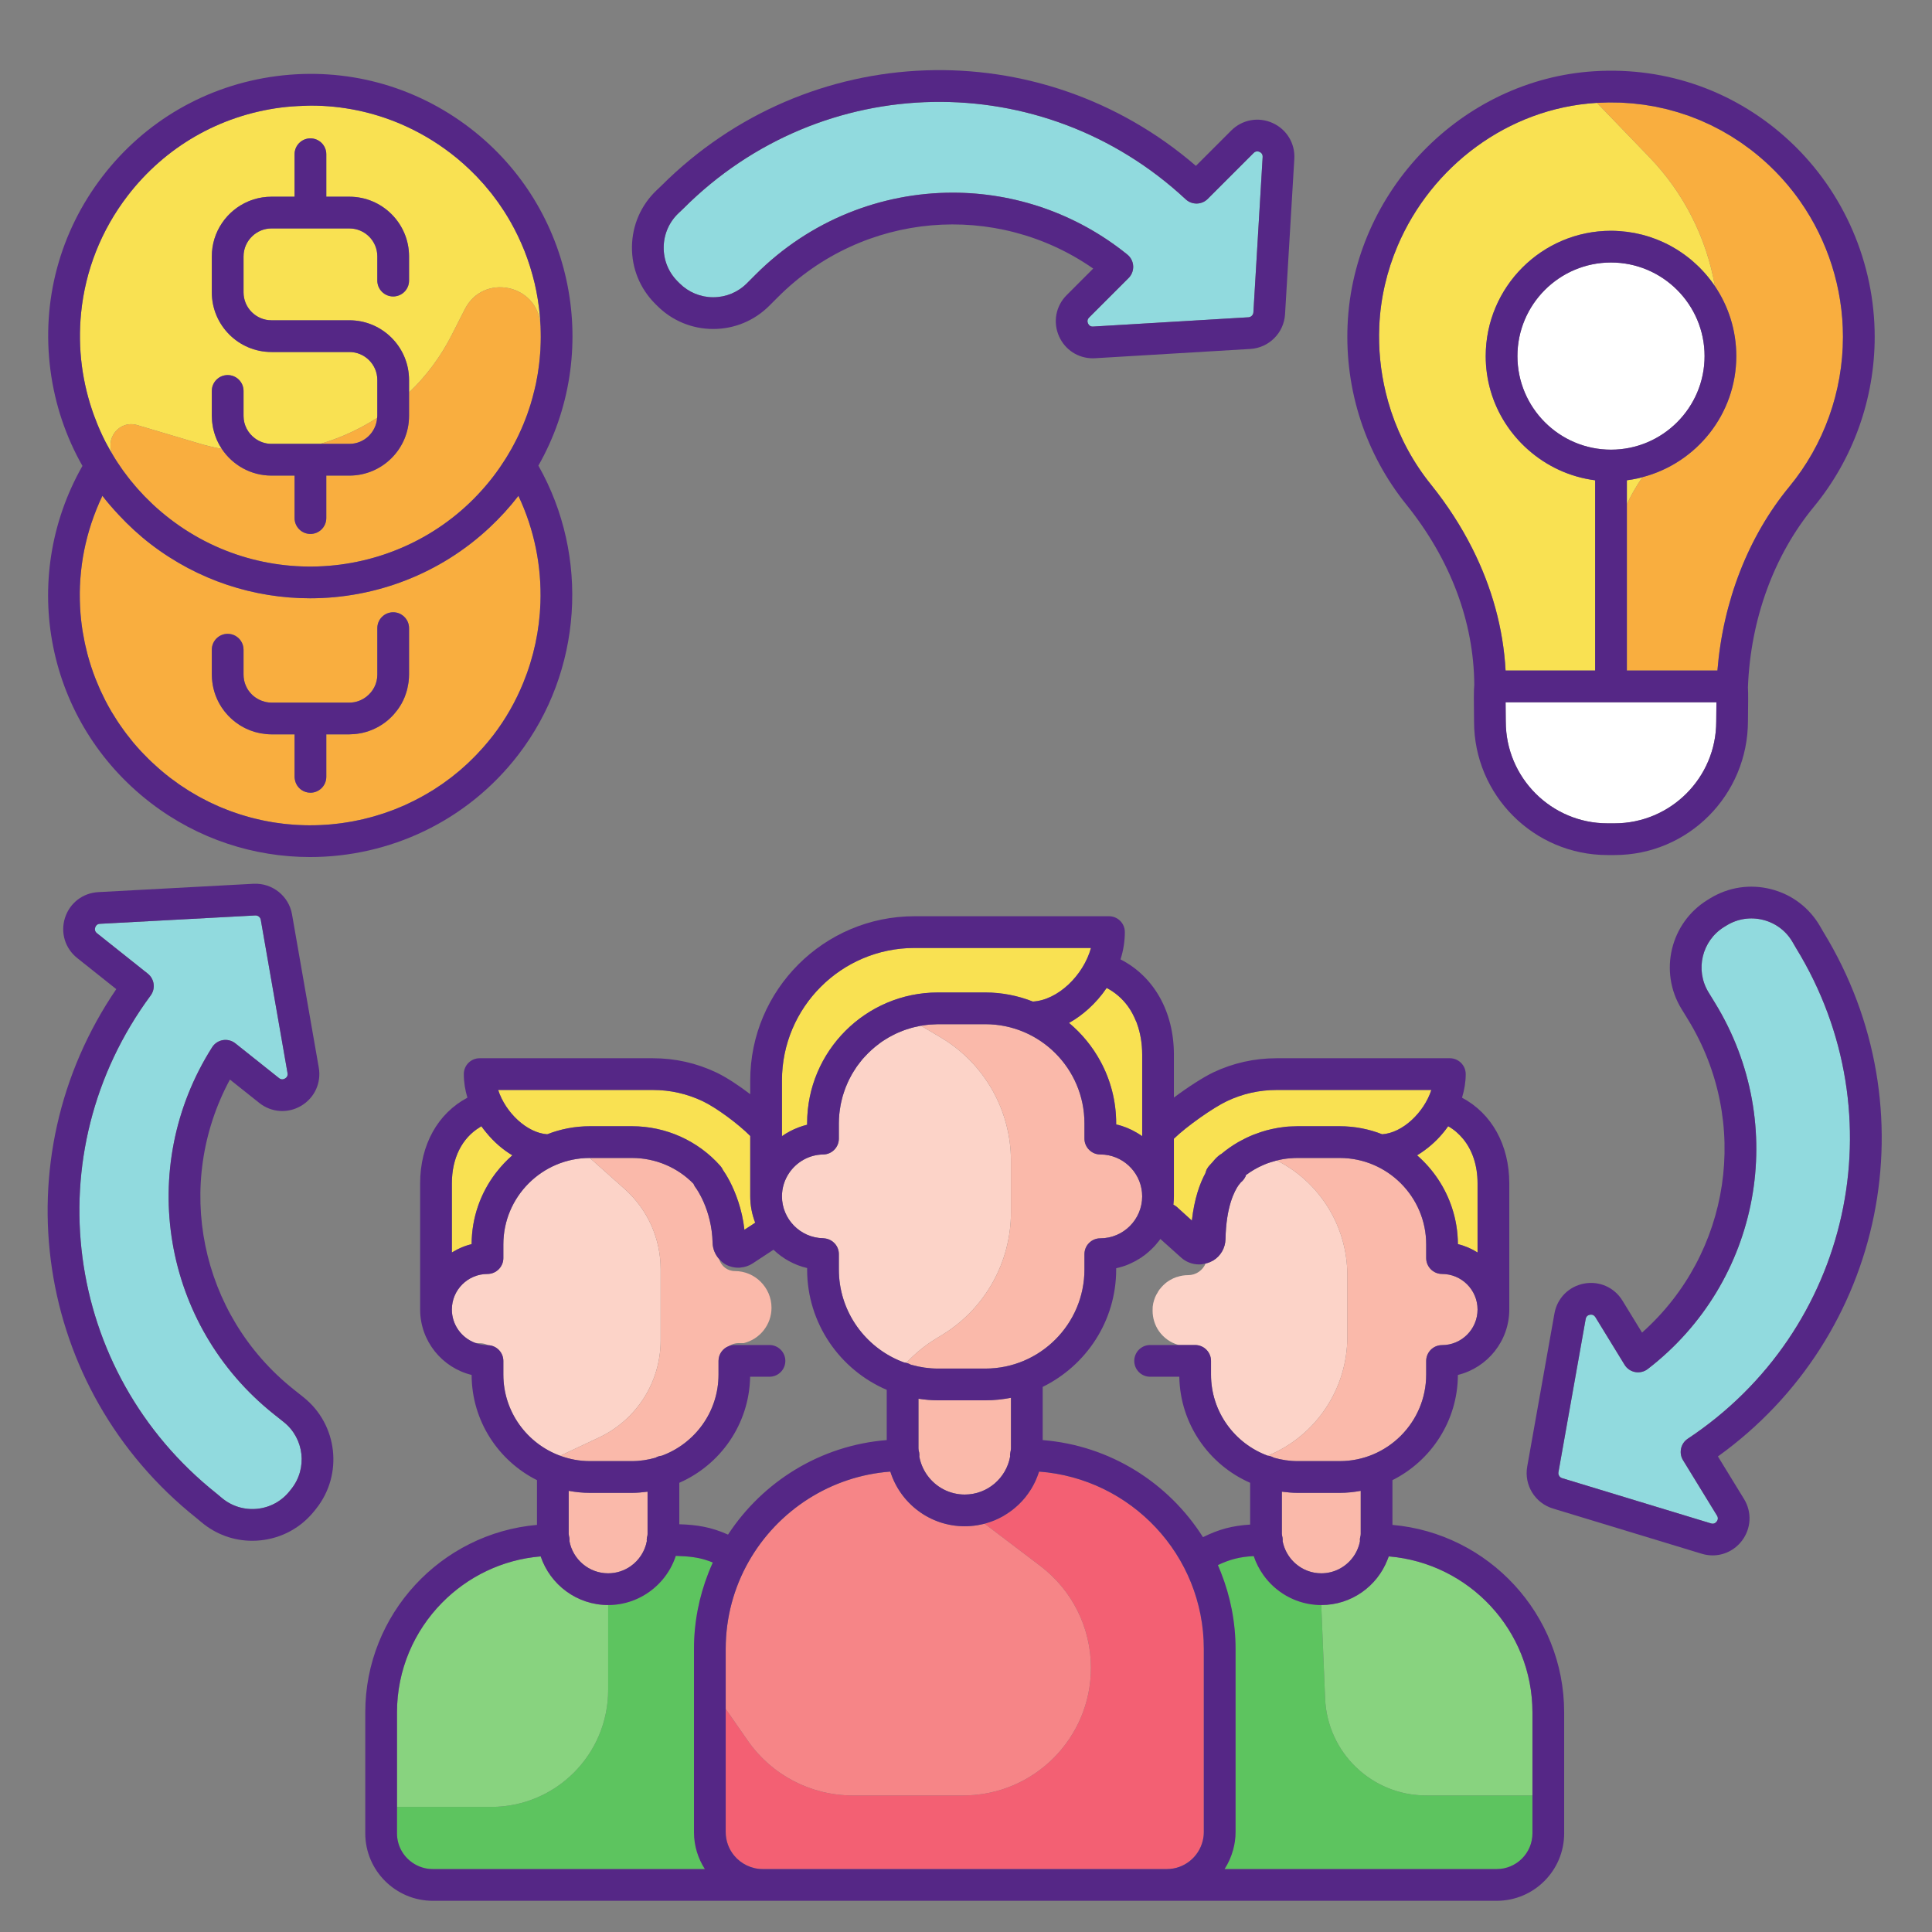 <svg xmlns="http://www.w3.org/2000/svg" xmlns:xlink="http://www.w3.org/1999/xlink" width="1080" viewBox="0 0 810 810" height="1080" preserveAspectRatio="xMidYMid meet"><rect x="0" y="0" width="810" height="810" fill="#808080" stroke="none"/><defs><clipPath id="id1"><path d="M 153.012 384.117 L 655.887 384.117 L 655.887 796.914 L 153.012 796.914 Z M 153.012 384.117 " clip-rule="nonzero"></path></clipPath></defs><path fill="#91dade" d="M 118.957 596.203 L 114.863 592.945 C 68.035 555.68 56.887 489.531 88.93 439.07 C 89.938 437.48 91.578 436.387 93.438 436.074 C 95.297 435.77 97.203 436.258 98.68 437.43 L 116.984 452 C 117.977 452.789 118.898 452.523 119.496 452.172 C 120.098 451.812 120.766 451.129 120.547 449.883 L 109.332 385.633 C 109.145 384.57 108.219 383.805 107.148 383.805 C 107.109 383.805 107.07 383.805 107.027 383.805 L 41.91 387.309 C 40.648 387.375 40.133 388.184 39.918 388.844 C 39.707 389.508 39.66 390.465 40.652 391.254 L 61.957 408.207 C 64.758 410.438 65.293 414.484 63.164 417.363 C 14.418 483.332 26.527 575.023 90.73 626.113 C 90.773 626.145 90.816 626.184 90.863 626.219 L 93.004 628.016 C 97.16 631.496 102.418 633.113 107.816 632.574 C 113.215 632.031 118.047 629.387 121.426 625.145 L 122.148 624.238 C 128.996 615.629 127.566 603.051 118.957 596.203 " fill-opacity="1" fill-rule="nonzero"></path><path fill="#91dade" d="M 753.062 397.582 C 753.031 397.535 753.004 397.488 752.977 397.441 L 751.574 395.023 C 748.859 390.32 744.465 387 739.207 385.668 C 733.957 384.34 728.512 385.16 723.883 387.996 L 722.902 388.598 C 713.516 394.352 710.562 406.66 716.309 416.039 L 719.043 420.504 C 750.316 471.531 738.184 537.504 690.824 573.973 C 689.328 575.125 687.406 575.582 685.559 575.242 C 683.703 574.898 682.082 573.785 681.102 572.18 L 668.879 552.234 C 668.363 551.395 667.672 551.164 667.066 551.164 C 666.891 551.164 666.727 551.188 666.574 551.211 C 665.887 551.34 665.023 551.758 664.801 553.004 L 653.387 617.215 C 653.188 618.316 653.852 619.395 654.93 619.723 L 717.312 638.688 C 718.527 639.066 719.289 638.477 719.715 637.926 C 720.145 637.375 720.512 636.488 719.852 635.414 L 705.621 612.199 C 703.754 609.148 704.637 605.16 707.617 603.184 C 775.969 557.848 795.93 467.539 753.062 397.582 " fill-opacity="1" fill-rule="nonzero"></path><path fill="#f68587" d="M 307.801 777.965 C 309.246 779.719 311.086 781.141 313.164 782.121 C 311.086 781.141 309.25 779.719 307.801 777.965 " fill-opacity="1" fill-rule="nonzero"></path><path fill="#f68587" d="M 357.453 752.75 L 403.859 752.75 C 433.414 752.75 457.379 728.785 457.379 699.227 C 457.379 682.484 449.547 666.711 436.215 656.59 L 412.82 638.828 C 412.699 638.859 412.574 638.883 412.453 638.91 C 412.43 638.918 412.406 638.922 412.383 638.926 C 411.602 639.121 410.809 639.281 410.008 639.422 C 409.898 639.438 409.793 639.457 409.684 639.473 C 407.984 639.746 406.254 639.91 404.48 639.91 C 389.852 639.91 377.434 630.25 373.277 616.988 C 360.773 617.918 349.125 621.949 339.078 628.297 C 318.176 641.508 304.258 664.789 304.258 691.316 L 304.258 716.473 L 313.516 729.789 C 323.52 744.176 339.93 752.75 357.453 752.75 " fill-opacity="1" fill-rule="nonzero"></path><path fill="#fab9aa" d="M 561.086 657.988 C 565.754 655.734 569.211 651.344 570.184 646.098 C 570.184 645.922 570.137 645.789 570.137 645.609 C 570.137 645.176 570.207 644.77 570.293 644.371 C 570.336 644.168 570.383 643.961 570.438 643.762 C 570.441 643.648 570.457 643.543 570.469 643.434 C 570.484 643.32 570.492 643.199 570.492 643.082 L 570.492 625.039 C 567.613 625.574 564.688 625.883 561.676 625.883 L 543.988 625.883 C 541.773 625.883 539.605 625.66 537.438 625.395 L 537.438 643.07 C 537.438 643.238 537.469 643.395 537.488 643.555 C 537.5 643.621 537.512 643.684 537.512 643.746 C 537.523 643.777 537.52 643.809 537.523 643.836 C 537.68 644.402 537.801 644.984 537.801 645.598 C 537.801 645.773 537.758 645.938 537.746 646.109 C 537.906 646.98 538.148 647.824 538.441 648.641 C 539.426 651.363 541.094 653.762 543.242 655.613 C 546.125 658.098 549.871 659.605 553.973 659.605 C 556.52 659.605 558.93 659.023 561.086 657.988 " fill-opacity="1" fill-rule="nonzero"></path><path fill="#88d37f" d="M 166.449 757.555 L 205.918 757.555 C 232.988 757.555 254.969 735.598 254.969 708.5 L 254.969 672.918 C 254.969 672.918 254.965 672.918 254.961 672.918 C 241.84 672.918 230.668 664.363 226.68 652.527 C 210.543 653.867 196.043 661.066 185.305 671.98 C 173.656 683.828 166.449 700.047 166.449 717.941 L 166.449 757.555 " fill-opacity="1" fill-rule="nonzero"></path><path fill="#88d37f" d="M 597.906 752.75 L 642.48 752.75 L 642.48 717.918 C 642.48 683.562 615.93 655.32 582.242 652.527 C 582.086 652.988 581.902 653.434 581.723 653.883 C 577.402 665.008 566.613 672.918 553.957 672.918 C 553.957 672.918 553.949 672.918 553.949 672.918 L 555.562 712.117 C 556.5 734.824 575.18 752.75 597.906 752.75 " fill-opacity="1" fill-rule="nonzero"></path><path fill="#fab9aa" d="M 404.48 626.594 C 414.012 626.594 421.902 619.676 423.5 610.633 C 423.5 610.453 423.453 610.234 423.453 610.055 C 423.453 609.922 423.48 609.793 423.488 609.656 C 423.516 609.285 423.578 608.922 423.664 608.57 C 423.699 608.434 423.723 608.293 423.766 608.156 C 423.766 608.117 423.77 608.078 423.773 608.039 C 423.793 607.766 423.855 607.492 423.855 607.219 L 423.855 586.027 C 420.395 586.691 416.805 587.09 413.125 587.09 L 393.223 587.09 C 390.48 587.09 387.781 586.828 385.082 586.43 L 385.082 607.223 C 385.082 607.543 385.16 607.836 385.176 608.152 C 385.359 608.758 385.488 609.391 385.488 610.055 C 385.488 610.258 385.445 610.445 385.426 610.641 C 385.918 613.383 386.992 615.922 388.508 618.141 C 388.555 618.211 388.598 618.289 388.648 618.359 C 388.688 618.414 388.73 618.465 388.77 618.516 C 392.285 623.41 398 626.594 404.48 626.594 " fill-opacity="1" fill-rule="nonzero"></path><path fill="#f9e152" d="M 463.98 414.215 C 461.777 417.473 459.172 420.438 456.293 423.027 C 453.785 425.285 451.074 427.266 448.207 428.855 C 453.551 433.32 458.027 438.781 461.363 444.949 C 465.562 452.684 467.957 461.535 467.957 470.938 L 467.957 471.426 C 471.039 472.109 473.898 473.305 476.555 474.871 C 477.344 475.328 478.117 475.816 478.863 476.332 L 478.863 442.164 C 478.863 437.469 478.117 433.16 476.75 429.324 C 476.707 429.195 476.68 429.055 476.629 428.926 C 476.527 428.641 476.379 428.387 476.266 428.109 C 475.336 425.816 474.207 423.688 472.816 421.797 C 470.477 418.621 467.504 416.051 463.98 414.215 " fill-opacity="1" fill-rule="nonzero"></path><path fill="#f9e152" d="M 457.383 397.434 L 383.426 397.434 C 352.75 397.434 327.836 422.352 327.836 452.984 L 327.836 476.348 C 329.98 474.836 332.32 473.602 334.809 472.668 C 335.969 472.227 337.156 471.832 338.387 471.543 L 338.387 470.941 C 338.387 440.703 362.988 416.102 393.219 416.102 L 413.125 416.102 C 416.629 416.102 420.051 416.445 423.379 417.094 C 426.707 417.738 429.926 418.688 433.02 419.898 C 443.48 419.336 454.211 408.984 457.383 397.434 " fill-opacity="1" fill-rule="nonzero"></path><path fill="#f9e152" d="M 607.141 472.191 C 604.379 476.141 600.992 479.566 597.207 482.309 C 596.203 483.039 595.188 483.75 594.129 484.375 C 600.832 490.211 605.961 497.809 608.777 506.441 C 610.344 511.219 611.211 516.305 611.227 521.594 C 614.191 522.312 616.957 523.527 619.473 525.102 L 619.473 496.121 C 619.473 488.613 617.305 482.262 613.477 477.578 C 611.707 475.414 609.609 473.566 607.141 472.191 " fill-opacity="1" fill-rule="nonzero"></path><path fill="#f9e152" d="M 189.457 496.098 L 189.457 525.105 C 189.676 524.965 189.906 524.848 190.129 524.719 C 190.688 524.387 191.258 524.07 191.84 523.777 C 193.695 522.844 195.66 522.09 197.723 521.59 C 197.754 510.465 201.484 500.207 207.734 491.953 C 207.738 491.945 207.742 491.941 207.746 491.934 C 207.883 491.754 208.031 491.582 208.168 491.402 C 210.152 488.855 212.367 486.496 214.801 484.371 C 210.727 481.957 207.008 478.688 203.891 474.871 C 203.172 473.992 202.453 473.117 201.801 472.188 C 201.543 472.332 201.316 472.516 201.066 472.668 C 193.746 477.145 189.457 485.484 189.457 496.098 " fill-opacity="1" fill-rule="nonzero"></path><path fill="#fcd3c8" d="M 392.59 561.133 L 394.945 559.691 C 412.891 548.785 423.844 529.301 423.844 508.305 L 423.844 486.66 C 423.844 465.445 412.676 445.793 394.418 434.961 L 386.152 430.047 C 386.055 430.062 385.957 430.074 385.859 430.09 C 384.961 430.254 384.082 430.457 383.203 430.672 C 382.82 430.766 382.438 430.863 382.059 430.969 C 381.242 431.195 380.434 431.453 379.637 431.727 C 379.219 431.875 378.805 432.027 378.391 432.184 C 377.637 432.477 376.895 432.781 376.16 433.113 C 375.73 433.305 375.316 433.512 374.898 433.719 C 374.191 434.066 373.492 434.418 372.809 434.809 C 372.398 435.039 372.004 435.297 371.605 435.539 C 370.938 435.949 370.266 436.355 369.625 436.801 C 369.27 437.043 368.938 437.316 368.59 437.574 C 366.34 439.242 364.27 441.121 362.398 443.199 C 362.102 443.527 361.789 443.844 361.504 444.184 C 361.016 444.758 360.566 445.367 360.109 445.969 C 359.809 446.367 359.5 446.758 359.215 447.164 C 358.785 447.777 358.387 448.414 357.988 449.051 C 357.723 449.477 357.457 449.902 357.203 450.34 C 356.824 450.996 356.473 451.668 356.133 452.344 C 355.91 452.789 355.695 453.234 355.488 453.688 C 355.164 454.387 354.859 455.102 354.578 455.824 C 354.402 456.27 354.242 456.723 354.078 457.176 C 353.812 457.93 353.559 458.688 353.336 459.461 C 353.211 459.895 353.109 460.332 352.996 460.773 C 352.793 461.586 352.59 462.406 352.43 463.238 C 352.359 463.617 352.316 464 352.258 464.375 C 352.109 465.293 351.965 466.207 351.879 467.141 C 351.875 467.172 351.875 467.211 351.875 467.242 C 351.766 468.465 351.707 469.699 351.707 470.949 L 351.707 477.383 C 351.707 481.012 348.777 483.988 345.148 484.039 C 339.176 484.113 333.906 487.215 330.793 491.867 C 328.926 494.656 327.84 498 327.84 501.574 C 327.84 511.148 335.594 518.996 345.125 519.129 C 345.445 519.137 345.754 519.191 346.062 519.242 C 349.254 519.734 351.707 522.477 351.707 525.793 L 351.707 532.258 C 351.707 549.035 361.73 563.488 376.105 570.023 C 377.062 570.457 378.043 570.855 379.035 571.219 C 379.059 571.223 379.082 571.23 379.105 571.234 C 379.398 571.262 379.691 571.301 379.98 571.391 C 383.633 567.453 387.883 563.992 392.59 561.133 " fill-opacity="1" fill-rule="nonzero"></path><path fill="#fab9aa" d="M 271.488 643.227 C 271.488 643.176 271.496 643.133 271.496 643.082 L 271.496 625.395 C 269.367 625.66 267.195 625.883 264.98 625.883 L 247.293 625.883 C 244.234 625.883 241.312 625.574 238.434 625.039 L 238.434 643.07 C 238.434 643.156 238.449 643.238 238.457 643.324 C 238.477 643.465 238.488 643.605 238.516 643.75 C 238.531 643.801 238.523 643.867 238.539 643.918 C 238.688 644.457 238.793 645.012 238.793 645.598 C 238.793 645.773 238.754 645.938 238.742 646.109 C 240.176 653.777 246.891 659.605 254.969 659.605 C 258.5 659.605 261.77 658.492 264.453 656.598 C 267.906 654.152 270.387 650.41 271.188 646.098 C 271.188 645.922 271.141 645.789 271.141 645.609 C 271.141 645.602 271.145 645.594 271.145 645.582 C 271.148 644.945 271.266 644.34 271.434 643.762 C 271.441 643.578 271.469 643.402 271.488 643.227 " fill-opacity="1" fill-rule="nonzero"></path><path fill="#f9e152" d="M 214.621 187.84 C 214.82 187.477 215.012 187.117 215.207 186.754 C 215.012 187.117 214.82 187.477 214.621 187.84 " fill-opacity="1" fill-rule="nonzero"></path><path fill="#f9e152" d="M 220.641 174.785 C 220.75 174.492 220.871 174.191 220.98 173.895 C 220.871 174.191 220.75 174.492 220.641 174.785 " fill-opacity="1" fill-rule="nonzero"></path><path fill="#f9e152" d="M 226.523 147.172 C 226.535 146.977 226.566 146.785 226.578 146.594 C 226.582 146.492 226.582 146.387 226.59 146.277 C 226.594 146.176 226.59 146.066 226.594 145.965 C 226.574 146.367 226.547 146.77 226.523 147.172 " fill-opacity="1" fill-rule="nonzero"></path><path fill="#f9e152" d="M 223.105 167.23 C 223.145 167.098 223.188 166.957 223.223 166.824 C 223.23 166.809 223.23 166.797 223.234 166.781 C 223.195 166.93 223.148 167.082 223.105 167.23 " fill-opacity="1" fill-rule="nonzero"></path><path fill="#f9e152" d="M 226.699 139.168 C 226.699 139.105 226.699 139.035 226.695 138.969 C 226.695 138.926 226.691 138.891 226.691 138.852 C 226.691 138.957 226.695 139.062 226.699 139.168 " fill-opacity="1" fill-rule="nonzero"></path><path fill="#f9e152" d="M 60.535 207.988 C 60.609 208.062 60.688 208.137 60.762 208.215 C 60.574 208.02 60.395 207.82 60.207 207.629 C 60.32 207.742 60.418 207.871 60.535 207.988 " fill-opacity="1" fill-rule="nonzero"></path><path fill="#f9e152" d="M 224.707 160.746 C 224.719 160.676 224.746 160.602 224.758 160.527 C 224.77 160.484 224.777 160.438 224.785 160.391 C 224.816 160.238 224.832 160.082 224.863 159.93 C 224.809 160.203 224.762 160.477 224.707 160.746 " fill-opacity="1" fill-rule="nonzero"></path><path fill="#f9e152" d="M 51.547 197.227 C 51.664 197.391 51.793 197.547 51.91 197.707 C 51.676 197.391 51.449 197.062 51.219 196.738 C 51.332 196.895 51.434 197.066 51.547 197.227 " fill-opacity="1" fill-rule="nonzero"></path><path fill="#f9e152" d="M 53.523 82.066 C 42.391 96.547 35.758 113.484 33.996 131.219 C 33.27 138.547 33.355 146.012 34.336 153.496 C 35.273 160.621 36.988 167.512 39.379 174.098 C 39.859 175.414 40.359 176.719 40.895 178.012 C 41.172 178.68 41.449 179.352 41.742 180.02 C 42.52 181.777 43.332 183.523 44.211 185.23 C 44.414 185.621 44.637 186 44.84 186.387 C 45.617 187.84 46.426 189.273 47.273 190.68 C 47.32 190.766 47.371 190.844 47.418 190.922 C 43.672 184.086 49.945 175.965 57.562 178.227 L 83.453 185.922 C 86.602 186.859 89.793 187.625 92.984 188.203 C 92.875 188.035 92.781 187.859 92.676 187.695 C 92.445 187.328 92.215 186.965 92.004 186.586 C 91.832 186.277 91.676 185.961 91.512 185.645 C 91.348 185.32 91.188 184.988 91.035 184.656 C 90.891 184.336 90.754 184.02 90.621 183.695 C 90.461 183.297 90.32 182.895 90.18 182.488 C 90.047 182.105 89.922 181.723 89.809 181.332 C 89.656 180.809 89.516 180.281 89.398 179.746 C 89.332 179.438 89.277 179.121 89.223 178.809 C 89.145 178.379 89.078 177.949 89.023 177.516 C 88.984 177.203 88.941 176.887 88.914 176.57 C 88.867 176.016 88.844 175.457 88.832 174.898 C 88.828 174.723 88.805 174.559 88.805 174.383 L 88.805 163.902 C 88.805 160.23 91.781 157.254 95.453 157.254 C 99.129 157.254 102.105 160.23 102.105 163.902 L 102.105 174.383 C 102.105 178.254 104.012 181.668 106.918 183.801 C 108.859 185.223 111.23 186.086 113.82 186.086 L 130.129 186.086 C 130.129 186.086 130.129 186.086 130.152 186.086 C 130.152 186.086 130.152 186.086 130.176 186.086 L 134.262 186.086 C 137.625 185.125 140.938 183.926 144.207 182.559 C 149.074 180.496 153.727 178.023 158.113 175.199 C 158.129 174.996 158.172 174.801 158.176 174.594 C 158.176 174.523 158.188 174.461 158.188 174.391 L 158.188 159.301 C 158.188 156.027 156.836 153.07 154.672 150.938 C 152.559 148.871 149.672 147.582 146.484 147.582 L 113.812 147.582 C 100.023 147.582 88.805 136.367 88.805 122.574 L 88.805 107.484 C 88.805 97.137 95.121 88.238 104.094 84.438 C 104.109 84.434 104.129 84.43 104.145 84.418 C 104.875 84.113 105.621 83.836 106.387 83.598 C 108.734 82.867 111.23 82.473 113.82 82.473 L 123.5 82.473 L 123.5 64.672 C 123.5 64.672 123.5 64.664 123.5 64.664 L 123.5 64.656 C 123.5 60.984 126.477 58.008 130.148 58.008 C 131.988 58.008 133.652 58.758 134.855 59.961 C 136.062 61.164 136.809 62.828 136.809 64.672 L 136.809 82.473 L 146.488 82.473 C 160.277 82.473 171.496 93.691 171.496 107.48 L 171.496 117.641 C 171.496 121.316 168.516 124.297 164.84 124.297 C 161.164 124.297 158.188 121.316 158.188 117.641 L 158.188 107.48 C 158.188 101.02 152.949 95.777 146.488 95.777 L 113.82 95.777 C 110.719 95.777 107.914 97.008 105.816 98.973 C 103.543 101.113 102.105 104.121 102.105 107.484 L 102.105 122.574 C 102.105 129.027 107.355 134.281 113.812 134.281 L 146.484 134.281 C 159.418 134.281 170.086 144.145 171.363 156.742 C 171.449 157.582 171.496 158.438 171.496 159.301 L 171.496 164.539 C 178.727 157.645 184.805 149.496 189.391 140.441 L 194.898 129.621 C 202.586 114.516 225.039 119.121 226.527 135.664 C 226.469 134.645 226.457 133.617 226.367 132.598 C 226.355 132.465 226.336 132.336 226.324 132.199 C 226.141 130.195 225.887 128.199 225.578 126.211 C 225.52 125.828 225.465 125.449 225.402 125.07 C 225.051 122.961 224.641 120.855 224.152 118.77 C 224.121 118.645 224.09 118.527 224.059 118.402 C 223.582 116.41 223.031 114.43 222.43 112.461 C 222.332 112.152 222.242 111.844 222.145 111.531 C 221.48 109.445 220.754 107.371 219.945 105.332 C 219.918 105.262 219.891 105.191 219.863 105.125 C 219.066 103.121 218.191 101.145 217.262 99.191 C 217.16 98.98 217.066 98.773 216.965 98.57 C 215.973 96.531 214.914 94.512 213.773 92.535 C 213.027 91.238 212.246 89.957 211.434 88.688 C 211.266 88.418 211.078 88.16 210.906 87.891 C 210.242 86.875 209.566 85.863 208.863 84.871 C 208.59 84.488 208.297 84.113 208.016 83.73 C 207.375 82.859 206.73 81.98 206.059 81.121 C 205.75 80.734 205.426 80.359 205.109 79.973 C 204.426 79.133 203.746 78.293 203.031 77.469 C 202.758 77.156 202.469 76.859 202.195 76.551 C 201.406 75.668 200.617 74.793 199.793 73.938 C 199.629 73.766 199.453 73.605 199.289 73.434 C 196.121 70.191 192.699 67.125 189.008 64.289 C 188.91 64.215 188.809 64.145 188.711 64.066 C 182.293 59.176 175.402 55.16 168.176 52.051 C 156.258 46.93 143.438 44.277 130.348 44.277 C 129.316 44.277 128.273 44.344 127.238 44.375 C 124.035 44.484 120.82 44.695 117.59 45.117 C 91.98 48.477 69.234 61.594 53.523 82.066 " fill-opacity="1" fill-rule="nonzero"></path><path fill="#f9ae3f" d="M 88.805 272.391 C 88.805 270.551 89.551 268.887 90.754 267.688 C 91.957 266.48 93.625 265.73 95.465 265.73 C 97.746 265.73 99.766 266.895 100.961 268.66 C 101.684 269.723 102.105 271.008 102.105 272.391 L 102.105 282.871 C 102.105 283.617 102.191 284.344 102.324 285.055 C 102.344 285.148 102.355 285.246 102.375 285.34 C 102.52 286.004 102.727 286.648 102.977 287.27 C 103.027 287.391 103.086 287.516 103.141 287.637 C 103.406 288.23 103.707 288.805 104.066 289.34 C 104.125 289.426 104.191 289.504 104.25 289.59 C 104.566 290.035 104.914 290.445 105.285 290.84 C 105.434 290.996 105.578 291.156 105.734 291.309 C 106.117 291.672 106.527 292.004 106.957 292.32 C 107.258 292.539 107.582 292.73 107.906 292.926 C 108.199 293.094 108.496 293.262 108.805 293.41 C 109.09 293.547 109.379 293.672 109.676 293.785 C 110.086 293.941 110.512 294.07 110.941 294.18 C 111.18 294.238 111.414 294.312 111.656 294.363 C 112.355 294.492 113.074 294.574 113.812 294.574 L 146.484 294.574 C 149.168 294.574 151.613 293.637 153.59 292.113 C 156.367 289.969 158.188 286.637 158.188 282.859 L 158.188 263.348 C 158.188 259.676 161.164 256.695 164.84 256.695 C 164.84 256.695 164.844 256.695 164.844 256.695 C 168.059 256.695 170.742 258.977 171.359 262.008 C 171.449 262.441 171.496 262.891 171.496 263.348 L 171.496 282.859 C 171.496 282.863 171.496 282.867 171.496 282.871 C 171.496 283.867 171.422 284.844 171.305 285.809 C 171.273 286.094 171.219 286.371 171.176 286.652 C 171.07 287.352 170.938 288.039 170.777 288.715 C 170.707 289.008 170.633 289.297 170.551 289.586 C 170.355 290.289 170.125 290.984 169.867 291.664 C 169.789 291.867 169.723 292.082 169.641 292.289 C 169.273 293.176 168.871 294.043 168.41 294.883 C 168.387 294.926 168.355 294.965 168.332 295.012 C 167.898 295.785 167.418 296.535 166.906 297.258 C 166.766 297.453 166.617 297.652 166.469 297.844 C 166.039 298.414 165.59 298.965 165.113 299.496 C 164.945 299.684 164.777 299.875 164.605 300.059 C 164.047 300.648 163.461 301.207 162.848 301.742 C 162.758 301.816 162.672 301.902 162.582 301.984 C 161.832 302.613 161.051 303.199 160.234 303.734 C 160.227 303.742 160.215 303.75 160.203 303.758 C 159.695 304.098 159.168 304.414 158.633 304.707 C 158.34 304.875 158.039 305.02 157.742 305.172 C 157.406 305.34 157.07 305.508 156.723 305.664 C 156.406 305.805 156.086 305.945 155.762 306.074 C 155.391 306.223 155.016 306.355 154.637 306.484 C 154.227 306.629 153.82 306.766 153.402 306.883 C 152.895 307.027 152.383 307.164 151.863 307.281 C 151.523 307.355 151.18 307.41 150.836 307.473 C 150.453 307.543 150.07 307.598 149.684 307.648 C 149.328 307.691 148.973 307.742 148.613 307.77 C 148.168 307.809 147.719 307.824 147.266 307.836 C 147.004 307.844 146.75 307.879 146.484 307.879 L 136.809 307.879 L 136.809 325.691 C 136.809 329.367 133.828 332.348 130.152 332.348 C 128.773 332.348 127.492 331.93 126.434 331.211 C 124.918 330.188 123.875 328.555 123.598 326.664 C 123.551 326.348 123.5 326.027 123.5 325.691 L 123.5 307.879 L 113.812 307.879 C 112.344 307.879 110.914 307.727 109.512 307.48 C 109.379 307.457 109.238 307.445 109.102 307.418 C 108.52 307.309 107.949 307.164 107.383 307.012 C 107.191 306.957 106.996 306.918 106.805 306.859 C 106.266 306.703 105.738 306.516 105.215 306.324 C 105.012 306.246 104.801 306.18 104.602 306.098 C 104.09 305.895 103.594 305.668 103.102 305.434 C 102.898 305.336 102.699 305.242 102.5 305.145 C 102.016 304.895 101.543 304.633 101.078 304.355 C 100.887 304.238 100.695 304.125 100.508 304.008 C 100.051 303.719 99.605 303.414 99.168 303.098 C 98.992 302.969 98.816 302.836 98.645 302.707 C 98.211 302.375 97.785 302.031 97.375 301.672 C 97.223 301.535 97.074 301.398 96.922 301.258 C 96.508 300.879 96.109 300.492 95.723 300.09 C 95.594 299.953 95.473 299.816 95.352 299.68 C 94.957 299.246 94.574 298.812 94.215 298.355 C 94.125 298.242 94.043 298.125 93.953 298.008 C 93.578 297.516 93.207 297.012 92.867 296.492 C 92.832 296.441 92.805 296.383 92.77 296.328 C 90.797 293.258 89.48 289.73 89.012 285.938 C 89.012 285.922 89.008 285.902 89.004 285.883 C 89.004 285.879 89.004 285.879 89.004 285.879 C 88.883 284.887 88.805 283.891 88.805 282.871 Z M 33.449 249.195 C 33.445 250.754 33.477 252.305 33.547 253.859 C 33.562 254.203 33.574 254.551 33.594 254.895 C 33.773 258.086 34.105 261.266 34.602 264.422 C 34.648 264.711 34.703 264.996 34.75 265.281 C 34.961 266.57 35.199 267.848 35.465 269.121 C 35.547 269.512 35.629 269.898 35.715 270.285 C 35.992 271.543 36.293 272.793 36.621 274.035 C 36.703 274.336 36.773 274.641 36.859 274.938 C 37.699 278.012 38.695 281.043 39.836 284.023 C 39.984 284.406 40.141 284.785 40.293 285.164 C 40.73 286.262 41.188 287.355 41.668 288.438 C 41.859 288.875 42.047 289.305 42.246 289.734 C 42.762 290.852 43.305 291.969 43.867 293.074 C 44.023 293.391 44.176 293.711 44.34 294.027 C 45.066 295.422 45.832 296.805 46.629 298.172 C 46.805 298.469 46.992 298.758 47.168 299.051 C 47.801 300.105 48.453 301.152 49.133 302.188 C 49.434 302.648 49.742 303.102 50.051 303.559 C 50.652 304.445 51.27 305.32 51.902 306.188 C 52.23 306.637 52.555 307.09 52.895 307.535 C 53.645 308.527 54.422 309.512 55.219 310.48 C 55.441 310.754 55.652 311.031 55.879 311.309 C 56.891 312.516 57.941 313.695 59.016 314.859 C 59.355 315.227 59.707 315.582 60.055 315.945 C 60.836 316.766 61.633 317.578 62.449 318.379 C 62.867 318.789 63.289 319.188 63.715 319.59 C 64.539 320.367 65.383 321.133 66.242 321.883 C 66.633 322.23 67.016 322.578 67.414 322.914 C 68.672 323.984 69.953 325.039 71.277 326.055 C 71.551 326.266 71.832 326.457 72.109 326.664 C 73.137 327.434 74.168 328.199 75.215 328.926 C 75.613 329.203 76.02 329.453 76.422 329.719 C 77.367 330.355 78.312 330.992 79.273 331.586 C 79.711 331.859 80.156 332.105 80.598 332.367 C 81.531 332.926 82.465 333.484 83.414 334.008 C 83.879 334.27 84.355 334.508 84.828 334.758 C 85.762 335.25 86.691 335.75 87.637 336.211 C 88.125 336.453 88.617 336.668 89.109 336.898 C 90.047 337.34 90.98 337.773 91.926 338.184 C 92.434 338.402 92.953 338.605 93.469 338.816 C 94.398 339.199 95.332 339.578 96.277 339.93 C 96.805 340.125 97.344 340.312 97.875 340.5 C 98.809 340.832 99.742 341.152 100.684 341.453 C 101.23 341.629 101.781 341.789 102.332 341.953 C 103.262 342.234 104.195 342.508 105.133 342.758 C 105.695 342.906 106.262 343.043 106.828 343.184 C 107.758 343.414 108.688 343.637 109.625 343.84 C 110.199 343.961 110.777 344.074 111.355 344.188 C 112.281 344.367 113.211 344.543 114.141 344.699 C 114.73 344.797 115.324 344.887 115.918 344.973 C 116.836 345.109 117.758 345.234 118.68 345.34 C 119.281 345.414 119.883 345.473 120.488 345.535 C 121.402 345.625 122.316 345.707 123.23 345.766 C 123.848 345.809 124.461 345.848 125.074 345.883 C 125.977 345.926 126.879 345.961 127.781 345.98 C 128.41 345.996 129.035 346.008 129.664 346.008 C 130.555 346.008 131.445 346 132.336 345.977 C 132.969 345.965 133.605 345.945 134.242 345.918 C 135.121 345.883 135.996 345.824 136.871 345.766 C 137.516 345.719 138.164 345.672 138.809 345.617 C 139.668 345.535 140.527 345.438 141.387 345.34 C 142.043 345.262 142.695 345.188 143.352 345.098 C 144.195 344.98 145.035 344.844 145.875 344.703 C 146.539 344.598 147.199 344.492 147.859 344.367 C 148.684 344.215 149.508 344.035 150.328 343.863 C 150.996 343.723 151.668 343.586 152.332 343.43 C 153.137 343.238 153.934 343.023 154.734 342.82 C 155.41 342.641 156.086 342.473 156.754 342.281 C 157.535 342.055 158.309 341.809 159.086 341.562 C 159.766 341.355 160.449 341.148 161.121 340.926 C 161.867 340.672 162.609 340.395 163.348 340.121 C 164.043 339.871 164.742 339.633 165.43 339.359 C 166.129 339.09 166.816 338.785 167.512 338.496 C 168.23 338.195 168.953 337.906 169.664 337.594 C 170.254 337.328 170.832 337.039 171.418 336.762 C 174.602 335.262 177.715 333.594 180.742 331.734 C 181.059 331.539 181.387 331.359 181.703 331.156 C 182.574 330.609 183.43 330.027 184.285 329.449 C 184.707 329.16 185.137 328.891 185.551 328.598 C 186.375 328.027 187.18 327.422 187.984 326.816 C 188.422 326.496 188.863 326.18 189.293 325.844 C 190.082 325.234 190.852 324.594 191.625 323.957 C 192.055 323.605 192.488 323.262 192.914 322.898 C 193.672 322.25 194.41 321.578 195.148 320.906 C 195.57 320.52 196 320.145 196.414 319.754 C 197.145 319.062 197.855 318.352 198.566 317.633 C 198.969 317.23 199.375 316.832 199.773 316.418 C 200.48 315.684 201.168 314.926 201.855 314.16 C 202.219 313.762 202.586 313.359 202.941 312.949 C 204.129 311.605 205.281 310.207 206.402 308.758 C 206.527 308.602 206.66 308.453 206.781 308.289 C 212.004 301.492 216.168 294.105 219.336 286.383 C 223.746 275.633 226.195 264.215 226.582 252.715 C 227.098 237.43 224.043 222.02 217.344 207.887 C 217.344 207.891 217.34 207.891 217.34 207.891 C 217.336 207.895 217.332 207.898 217.328 207.906 C 213.648 212.699 209.625 217.07 205.359 221.078 C 184.555 240.629 157.422 250.836 130.031 250.836 C 106.66 250.836 83.117 243.434 63.18 228.129 C 58.336 224.398 53.906 220.289 49.816 215.906 C 47.402 213.324 45.074 210.668 42.93 207.883 C 42.082 209.648 41.305 211.434 40.57 213.227 C 40.488 213.43 40.406 213.633 40.328 213.832 C 38.891 217.43 37.68 221.078 36.695 224.758 C 36.637 224.98 36.582 225.195 36.527 225.414 C 36.07 227.16 35.664 228.918 35.309 230.676 C 35.293 230.766 35.27 230.859 35.254 230.953 C 34.891 232.777 34.59 234.609 34.34 236.445 C 34.297 236.738 34.266 237.035 34.227 237.332 C 34.023 238.918 33.859 240.504 33.738 242.094 C 33.715 242.379 33.684 242.66 33.668 242.941 C 33.543 244.73 33.473 246.516 33.449 248.301 C 33.445 248.602 33.449 248.898 33.449 249.195 " fill-opacity="1" fill-rule="nonzero"></path><path fill="#ffffff" d="M 631.293 302.031 C 631.297 302.059 631.301 302.523 631.301 302.547 C 631.301 326.059 650.426 345.188 673.93 345.188 L 676.918 345.188 C 700.418 345.188 719.535 326.062 719.535 302.559 L 719.547 302.031 C 719.582 298.793 719.605 296.312 719.613 294.43 L 631.227 294.43 C 631.238 296.312 631.258 298.793 631.293 302.031 " fill-opacity="1" fill-rule="nonzero"></path><path fill="#91dade" d="M 284.906 118.781 C 288.684 122.551 293.691 124.629 299.02 124.629 C 304.348 124.629 309.359 122.551 313.125 118.785 L 316.828 115.082 C 339.566 92.34 369.438 80.777 399.418 80.777 C 425.227 80.777 451.113 89.34 472.629 106.711 C 474.098 107.895 474.992 109.645 475.094 111.527 C 475.191 113.41 474.488 115.254 473.152 116.586 L 456.613 133.125 C 455.723 134.02 455.875 134.969 456.16 135.605 C 456.449 136.238 457.066 137.004 458.312 136.906 L 523.41 133.023 C 524.527 132.957 525.422 132.062 525.492 130.941 L 529.371 65.84 C 529.445 64.578 528.707 63.977 528.066 63.688 C 527.43 63.406 526.488 63.254 525.594 64.141 L 506.344 83.395 C 503.812 85.926 499.734 85.996 497.109 83.559 C 437.086 27.672 344.621 29.332 286.605 87.348 C 286.566 87.391 286.523 87.43 286.484 87.473 L 284.457 89.391 C 280.527 93.129 278.324 98.176 278.254 103.598 C 278.184 109.023 280.258 114.125 284.09 117.965 L 284.906 118.781 " fill-opacity="1" fill-rule="nonzero"></path><path fill="#ffffff" d="M 675.418 188.527 C 697.051 188.527 714.648 170.93 714.648 149.293 C 714.648 127.656 697.051 110.055 675.418 110.055 C 653.785 110.055 636.188 127.656 636.188 149.293 C 636.188 170.93 653.785 188.527 675.418 188.527 " fill-opacity="1" fill-rule="nonzero"></path><path fill="#f9e152" d="M 682.078 211.41 C 682.898 209.66 683.758 207.926 684.719 206.246 C 685.918 204.133 687.195 202.09 688.609 200.121 C 688.098 200.25 687.578 200.352 687.059 200.469 C 686.918 200.5 686.773 200.535 686.629 200.562 C 685.137 200.887 683.625 201.172 682.078 201.367 L 682.078 211.41 " fill-opacity="1" fill-rule="nonzero"></path><path fill="#f9e152" d="M 585.969 103.039 C 581.496 113.535 578.781 124.914 578.27 136.781 C 577.855 146.219 578.801 155.559 580.977 164.562 C 581.637 167.289 582.402 169.984 583.285 172.633 C 586.961 183.648 592.559 193.992 599.934 203.148 C 606.793 211.672 612.559 220.613 617.219 229.836 C 625.512 246.238 630.27 263.551 631.223 281.129 L 668.77 281.129 L 668.77 201.371 C 658.078 200.004 648.41 195.387 640.711 188.586 C 633.297 182.047 627.711 173.484 624.91 163.73 C 623.594 159.141 622.891 154.293 622.891 149.285 C 622.891 134.797 628.781 121.668 638.293 112.16 C 647.805 102.645 660.938 96.754 675.418 96.754 C 676.543 96.754 677.656 96.801 678.762 96.875 C 678.801 96.875 678.832 96.879 678.871 96.879 C 679.891 96.949 680.906 97.047 681.918 97.172 C 682.047 97.184 682.176 97.203 682.305 97.223 C 683.281 97.348 684.25 97.504 685.215 97.684 C 685.281 97.699 685.355 97.707 685.426 97.723 C 687.504 98.125 689.531 98.645 691.516 99.289 C 691.668 99.336 691.816 99.391 691.969 99.441 C 692.758 99.703 693.547 99.988 694.324 100.289 C 694.559 100.379 694.793 100.473 695.031 100.566 C 695.742 100.852 696.445 101.156 697.145 101.477 C 697.367 101.578 697.594 101.676 697.812 101.781 C 698.703 102.203 699.582 102.637 700.441 103.105 C 700.48 103.129 700.52 103.152 700.562 103.172 C 701.355 103.609 702.137 104.066 702.906 104.543 C 703.227 104.742 703.547 104.953 703.867 105.156 C 704.34 105.461 704.812 105.777 705.277 106.098 C 705.641 106.355 706.008 106.613 706.367 106.879 C 706.766 107.168 707.152 107.465 707.543 107.766 C 707.926 108.062 708.305 108.352 708.676 108.656 C 709.012 108.93 709.336 109.219 709.664 109.5 C 710.457 110.184 711.227 110.887 711.977 111.613 C 712.191 111.82 712.406 112.023 712.621 112.238 C 713.051 112.664 713.461 113.105 713.871 113.551 C 714.09 113.781 714.305 114.012 714.516 114.25 C 714.926 114.707 715.336 115.172 715.73 115.648 C 715.914 115.863 716.09 116.086 716.262 116.309 C 716.68 116.816 717.086 117.324 717.48 117.852 C 717.531 117.922 717.582 117.988 717.633 118.059 C 718.09 118.676 718.543 119.289 718.977 119.93 C 715.445 99.695 705.934 80.859 691.52 65.918 L 669.543 43.125 C 669.504 43.129 669.465 43.129 669.422 43.129 C 669.352 43.137 669.285 43.141 669.207 43.141 C 632.094 45.465 600.129 69.797 585.969 103.039 " fill-opacity="1" fill-rule="nonzero"></path><path fill="#f9e152" d="M 494.555 507.07 L 499.699 511.727 C 500.719 502.594 503.027 496.164 505.371 491.863 L 505.371 491.82 C 505.461 491.465 505.551 491.156 505.68 490.844 C 505.773 490.488 505.945 490.18 506.168 489.871 C 506.344 489.469 506.613 489.16 506.926 488.805 C 507.367 488.316 507.766 487.832 508.207 487.387 C 508.301 487.344 508.301 487.297 508.344 487.254 C 508.387 487.164 508.43 487.121 508.477 487.078 C 509.805 485.434 510.867 484.594 511.18 484.371 C 511.309 484.285 511.445 484.105 511.625 484.059 C 511.625 484.059 511.668 483.973 511.711 483.973 C 511.844 483.883 511.934 483.84 512.066 483.797 C 512.066 483.797 512.066 483.754 512.113 483.754 C 514.281 481.934 516.633 480.293 519.07 478.875 C 519.469 478.652 519.824 478.434 520.223 478.254 C 520.93 477.855 521.645 477.5 522.352 477.145 C 522.797 476.922 523.238 476.703 523.684 476.523 C 524.742 476.035 525.809 475.594 526.918 475.238 C 527.449 475.016 527.98 474.84 528.512 474.66 C 530.062 474.129 531.57 473.73 533.164 473.379 C 535.117 472.934 537.113 472.621 539.105 472.402 C 539.863 472.359 540.57 472.27 541.32 472.27 C 542.207 472.227 543.098 472.18 543.984 472.18 L 561.672 472.18 C 567.965 472.18 573.949 473.379 579.488 475.551 C 588.043 474.973 597 466.461 600.102 456.977 L 535.203 456.977 C 527.934 456.977 520.887 458.57 514.371 461.672 C 508.742 464.332 497.574 472.137 492.164 477.41 L 492.164 501.574 C 492.164 502.414 492.121 503.258 492.027 504.102 C 492.027 504.41 491.984 504.766 491.941 505.078 C 492.473 505.34 493.004 505.652 493.492 506.098 L 494.555 507.07 " fill-opacity="1" fill-rule="nonzero"></path><path fill="#f9e152" d="M 229.426 475.551 C 234.969 473.379 240.996 472.18 247.293 472.18 L 264.98 472.18 C 279.121 472.18 292.594 478.207 301.992 488.805 C 302.48 489.336 302.836 489.914 303.102 490.531 C 303.102 490.531 303.145 490.531 303.145 490.578 C 303.812 491.508 304.832 493.148 305.984 495.324 C 308.289 499.801 311.125 506.805 312.102 515.582 L 315.781 513.188 L 316.621 512.613 C 315.293 509.199 314.539 505.43 314.539 501.574 L 314.539 476.258 C 309.484 471.16 300.219 464.332 294.59 461.672 C 288.031 458.57 281.027 456.973 273.711 456.973 L 208.859 456.973 C 211.918 466.461 220.918 474.973 229.426 475.551 " fill-opacity="1" fill-rule="nonzero"></path><path fill="#fcd3c8" d="M 204.648 563.977 C 208.199 564.117 211.031 567.008 211.031 570.598 L 211.031 576.316 C 211.031 591.93 220.969 605.234 234.836 610.332 L 251.152 602.672 C 266.91 595.25 276.977 579.414 276.977 561.977 L 276.977 532.09 C 276.977 519.258 271.496 507.055 261.938 498.527 L 247.285 485.48 C 227.297 485.484 211.031 501.754 211.031 521.699 L 211.031 527.465 C 211.031 531.098 208.062 534.113 204.383 534.113 C 196.137 534.113 189.441 540.809 189.441 549.008 C 189.441 555.438 193.52 560.906 199.219 563.012 C 199.871 563.102 200.531 563.152 201.211 563.152 C 202.449 563.152 203.605 563.465 204.648 563.977 " fill-opacity="1" fill-rule="nonzero"></path><path fill="#fcd3c8" d="M 498.121 534.609 C 496.535 534.609 494.996 534.871 493.555 535.352 C 493.242 535.402 492.977 535.5 492.668 535.668 C 492.234 535.812 491.801 535.977 491.441 536.195 C 490.383 536.723 489.375 537.348 488.465 538.141 C 487.934 538.621 487.406 539.102 486.922 539.68 C 486.879 539.68 486.879 539.75 486.832 539.801 C 486.348 540.324 485.918 540.855 485.555 541.48 C 485.512 541.555 485.461 541.648 485.391 541.816 C 484.98 542.441 484.598 543.137 484.285 543.883 C 483.973 544.676 483.707 545.516 483.492 546.43 C 483.441 546.91 483.324 547.367 483.277 547.848 C 483.277 548.375 483.227 548.977 483.227 549.504 C 483.227 552.629 484.188 555.586 485.82 557.984 C 487.805 560.848 490.746 562.965 494.168 563.906 L 501.074 563.906 C 504.754 563.906 507.723 566.918 507.723 570.555 L 507.723 576.316 C 507.723 591.926 517.652 605.223 531.527 610.32 C 531.531 610.324 531.531 610.324 531.535 610.324 L 531.535 610.309 C 551.715 601.996 564.879 582.344 564.879 560.508 L 564.879 534.609 C 564.879 514.332 553.516 495.809 535.473 486.609 L 535.344 486.543 L 535.34 486.543 C 534.941 486.629 534.586 486.719 534.234 486.852 C 533.301 487.074 532.371 487.387 531.484 487.695 C 530.645 488.008 529.844 488.316 529.047 488.715 C 528.027 489.156 527.055 489.645 526.078 490.223 C 525.898 490.312 525.723 490.398 525.547 490.531 C 524.66 491.062 523.77 491.641 522.93 492.262 C 522.75 492.352 522.574 492.484 522.395 492.617 C 522.352 492.793 522.309 492.973 522.219 493.148 L 522.219 493.191 C 521.777 494.121 521.113 495.012 520.227 495.719 C 520.137 495.809 519.824 496.207 519.293 496.871 C 517.566 499.312 514.062 505.871 513.797 519.527 C 513.707 523.25 511.758 526.574 508.699 528.438 C 508.211 528.703 507.77 528.926 507.281 529.148 C 506.676 529.414 506.066 529.582 505.453 529.734 C 504.25 532.602 501.426 534.609 498.121 534.609 " fill-opacity="1" fill-rule="nonzero"></path><path fill="#f9ae3f" d="M 146.484 186.098 C 152.664 186.098 157.688 181.273 158.113 175.199 C 153.727 178.027 149.074 180.496 144.207 182.562 C 140.938 183.926 137.621 185.129 134.262 186.094 C 134.254 186.094 134.246 186.094 134.238 186.098 L 146.484 186.098 " fill-opacity="1" fill-rule="nonzero"></path><path fill="#f9ae3f" d="M 194.898 129.621 L 189.391 140.445 C 184.801 149.504 178.723 157.645 171.496 164.543 L 171.496 174.387 C 171.496 188.18 160.273 199.398 146.484 199.398 L 136.797 199.398 L 136.797 217.211 C 136.797 220.887 133.82 223.863 130.148 223.863 C 126.473 223.863 123.5 220.887 123.5 217.211 L 123.5 199.398 L 113.812 199.398 C 105.129 199.398 97.473 194.945 92.984 188.203 C 89.793 187.629 86.598 186.859 83.453 185.922 L 57.562 178.23 C 49.945 175.965 43.672 184.094 47.418 190.926 C 47.742 191.461 48.059 191.992 48.391 192.52 C 48.691 192.992 48.992 193.461 49.297 193.926 C 49.828 194.734 50.375 195.535 50.93 196.328 C 51.027 196.461 51.125 196.602 51.219 196.734 C 51.449 197.062 51.676 197.391 51.91 197.711 C 52.484 198.5 53.078 199.277 53.676 200.051 C 54.016 200.484 54.348 200.922 54.695 201.352 C 55.328 202.145 55.984 202.918 56.648 203.691 C 56.98 204.082 57.309 204.473 57.645 204.852 C 58.375 205.676 59.125 206.484 59.887 207.285 C 59.992 207.398 60.102 207.516 60.207 207.629 C 60.395 207.82 60.574 208.023 60.762 208.215 C 61.656 209.137 62.574 210.031 63.508 210.918 C 63.688 211.09 63.859 211.266 64.039 211.434 C 66.34 213.582 68.754 215.633 71.281 217.574 C 113.535 250.039 174.316 242.062 206.781 199.809 C 207.738 198.566 208.652 197.301 209.539 196.023 C 209.883 195.531 210.203 195.027 210.535 194.523 C 211.059 193.738 211.586 192.949 212.086 192.152 C 212.457 191.555 212.809 190.953 213.168 190.355 C 213.598 189.637 214.023 188.918 214.43 188.191 C 214.496 188.074 214.555 187.957 214.621 187.84 C 214.82 187.48 215.012 187.117 215.207 186.754 C 215.297 186.594 215.391 186.426 215.48 186.258 C 215.848 185.562 216.211 184.863 216.562 184.16 C 216.902 183.488 217.227 182.812 217.547 182.137 C 217.875 181.441 218.188 180.75 218.496 180.051 C 218.801 179.363 219.105 178.672 219.395 177.977 C 219.684 177.281 219.953 176.578 220.227 175.879 C 220.367 175.516 220.504 175.152 220.641 174.785 C 220.75 174.488 220.871 174.195 220.977 173.895 C 220.996 173.852 221.012 173.805 221.027 173.766 C 221.285 173.059 221.516 172.348 221.754 171.637 C 221.988 170.93 222.234 170.227 222.453 169.516 C 222.688 168.758 222.891 167.996 223.105 167.234 C 223.148 167.082 223.191 166.934 223.234 166.781 C 223.527 165.727 223.801 164.664 224.055 163.598 C 224.254 162.77 224.461 161.945 224.637 161.113 C 224.664 160.992 224.68 160.871 224.707 160.754 C 224.762 160.48 224.809 160.203 224.859 159.934 C 224.926 159.602 224.988 159.27 225.051 158.941 C 225.188 158.211 225.332 157.484 225.449 156.75 C 225.57 156.02 225.668 155.281 225.773 154.543 C 225.875 153.82 225.977 153.094 226.062 152.371 C 226.148 151.629 226.223 150.883 226.293 150.145 C 226.359 149.418 226.422 148.699 226.477 147.977 C 226.492 147.707 226.504 147.441 226.523 147.176 C 226.547 146.773 226.574 146.367 226.594 145.965 C 226.598 145.891 226.602 145.816 226.609 145.738 C 226.641 145.016 226.668 144.297 226.688 143.57 C 226.707 142.824 226.723 142.082 226.723 141.336 C 226.727 140.617 226.711 139.891 226.699 139.172 C 226.695 139.062 226.691 138.957 226.691 138.848 C 226.676 138.211 226.668 137.57 226.641 136.93 C 226.629 136.695 226.609 136.461 226.598 136.227 C 226.586 136.035 226.543 135.859 226.523 135.668 C 225.039 119.125 202.586 114.52 194.898 129.621 " fill-opacity="1" fill-rule="nonzero"></path><path fill="#5dc45f" d="M 290.953 691.297 C 290.953 680.102 293.113 669.395 296.98 659.535 C 297.566 658.039 298.184 656.559 298.848 655.098 C 297.848 654.672 296.867 654.324 295.887 654.016 C 294.238 653.5 292.574 653.133 290.801 652.875 C 288.645 652.559 286.312 652.395 283.598 652.316 C 283.508 652.312 283.426 652.309 283.332 652.309 C 282.113 656.035 280.176 659.445 277.684 662.371 C 273.203 667.648 266.922 671.355 259.809 672.523 C 258.23 672.785 256.617 672.918 254.969 672.918 L 254.969 708.5 C 254.969 735.598 232.988 757.555 205.918 757.555 L 166.449 757.555 L 166.449 768.633 C 166.449 773.715 168.984 778.188 172.844 780.898 C 175.285 782.609 178.258 783.621 181.465 783.621 L 295.52 783.621 C 292.637 779.152 290.953 773.82 290.953 768.125 L 290.953 691.297 " fill-opacity="1" fill-rule="nonzero"></path><path fill="#f36073" d="M 504.699 691.297 C 504.699 652.043 474.191 619.848 435.66 616.988 C 435.578 617.258 435.453 617.508 435.359 617.777 C 435.074 618.617 434.754 619.445 434.398 620.258 C 434.25 620.598 434.105 620.938 433.945 621.273 C 433.449 622.32 432.902 623.332 432.305 624.316 C 432.195 624.484 432.082 624.645 431.973 624.816 C 431.348 625.793 430.676 626.738 429.953 627.641 C 429.887 627.723 429.824 627.809 429.762 627.891 C 428.965 628.863 428.105 629.781 427.207 630.656 C 427.086 630.777 426.961 630.891 426.836 631.008 C 425.016 632.723 423.004 634.223 420.832 635.484 C 420.629 635.602 420.426 635.723 420.223 635.836 C 419.184 636.406 418.121 636.926 417.02 637.383 C 416.77 637.492 416.508 637.578 416.25 637.68 C 415.316 638.043 414.363 638.363 413.391 638.637 C 413.195 638.691 413.012 638.777 412.816 638.828 L 436.215 656.59 C 449.547 666.711 457.379 682.484 457.379 699.227 C 457.379 728.785 433.414 752.75 403.859 752.75 L 357.453 752.75 C 339.93 752.75 323.52 744.176 313.516 729.789 L 304.254 716.473 L 304.254 768.105 C 304.254 771.848 305.586 775.285 307.801 777.965 C 309.25 779.723 311.086 781.141 313.16 782.121 C 315.172 783.074 317.406 783.621 319.77 783.621 L 489.191 783.621 C 496.465 783.621 502.57 778.582 504.238 771.812 C 504.531 770.629 504.699 769.398 504.699 768.125 L 504.699 691.297 " fill-opacity="1" fill-rule="nonzero"></path><path fill="#5dc45f" d="M 627.5 783.621 C 635.742 783.621 642.48 776.926 642.48 768.637 L 642.48 752.75 L 597.906 752.75 C 575.18 752.75 556.5 734.824 555.562 712.117 L 553.949 672.918 C 553.121 672.918 552.309 672.887 551.504 672.82 C 542.504 672.082 534.656 667.324 529.695 660.355 C 527.973 657.941 526.586 655.27 525.637 652.402 C 519.781 652.715 515.676 653.75 510.613 656.176 C 511.055 657.184 511.461 658.211 511.871 659.242 C 515.805 669.184 518.012 679.992 518.012 691.316 L 518.012 768.105 C 518.012 770.672 517.641 773.152 516.996 775.52 C 516.219 778.426 515.012 781.156 513.418 783.621 L 627.5 783.621 " fill-opacity="1" fill-rule="nonzero"></path><path fill="#fab9aa" d="M 261.938 498.527 C 271.496 507.055 276.977 519.258 276.977 532.09 L 276.977 561.977 C 276.977 579.414 266.91 595.25 251.152 602.672 L 234.836 610.332 C 238.727 611.762 242.91 612.582 247.293 612.582 L 264.98 612.582 C 268.395 612.582 271.672 612.051 274.82 611.164 C 275.574 610.723 276.461 610.41 277.434 610.32 C 291.312 605.227 301.238 591.926 301.238 576.316 L 301.238 570.559 C 301.238 567.719 303.059 565.281 305.605 564.34 C 305.965 564.109 306.34 563.898 306.738 563.73 C 307.672 563.32 308.684 563.102 309.766 563.102 L 311.828 563.102 C 318.484 561.496 323.457 555.465 323.457 548.281 C 323.457 539.824 316.539 532.902 308.105 532.902 C 304.961 532.902 302.344 530.812 301.527 527.914 C 299.84 526.023 298.816 523.605 298.758 521.035 C 298.449 507.07 291.754 498.023 291.664 497.938 C 291.664 497.938 291.664 497.895 291.621 497.895 C 291.312 497.449 291.043 497.051 290.867 496.562 C 290.824 496.473 290.824 496.43 290.781 496.34 C 284.086 489.426 274.73 485.48 264.98 485.48 L 247.293 485.48 C 247.289 485.48 247.289 485.48 247.285 485.48 L 261.938 498.527 " fill-opacity="1" fill-rule="nonzero"></path><path fill="#fab9aa" d="M 413.105 573.77 C 435.996 573.77 454.641 555.152 454.641 532.258 L 454.641 525.816 C 454.641 522.141 457.617 519.164 461.297 519.164 C 470.973 519.164 478.852 511.285 478.852 501.602 C 478.852 492.504 471.93 485.012 463.09 484.105 C 462.504 484.047 461.91 484.016 461.309 484.016 C 461.309 484.016 461.309 484.016 461.305 484.016 C 461.297 484.016 461.297 484.016 461.297 484.016 C 460.844 484.016 460.398 483.969 459.973 483.883 C 459.973 483.883 459.969 483.883 459.969 483.883 C 456.93 483.266 454.641 480.582 454.641 477.363 L 454.641 470.949 C 454.641 448.031 435.996 429.406 413.105 429.406 L 393.238 429.406 C 392.672 429.406 392.113 429.461 391.551 429.484 C 390.859 429.512 390.168 429.527 389.488 429.586 C 388.648 429.668 387.82 429.789 386.996 429.918 C 386.719 429.961 386.434 430 386.152 430.051 L 394.418 434.961 C 412.672 445.793 423.844 465.445 423.844 486.656 L 423.844 508.305 C 423.844 529.301 412.891 548.785 394.945 559.691 L 392.59 561.133 C 387.883 563.992 383.633 567.453 379.98 571.391 C 380.082 571.41 380.176 571.453 380.277 571.48 C 380.414 571.523 380.555 571.555 380.691 571.609 C 381.113 571.75 381.523 571.926 381.891 572.156 C 382.043 572.199 382.195 572.23 382.348 572.273 C 385.816 573.227 389.461 573.77 393.238 573.77 L 413.105 573.77 " fill-opacity="1" fill-rule="nonzero"></path><path fill="#fab9aa" d="M 564.875 534.609 L 564.875 560.508 C 564.875 582.348 551.711 602 531.531 610.312 L 531.531 610.324 C 532.457 610.414 533.344 610.723 534.141 611.168 C 537.242 612.051 540.57 612.586 543.984 612.586 L 561.672 612.586 C 581.664 612.586 597.934 596.312 597.934 576.316 L 597.934 570.598 C 597.934 566.918 600.902 563.949 604.582 563.949 C 612.777 563.949 619.473 557.258 619.473 549.008 C 619.473 540.809 612.777 534.113 604.582 534.113 C 600.902 534.113 597.934 531.098 597.934 527.465 L 597.934 521.699 C 597.934 501.75 581.664 485.48 561.672 485.48 L 543.984 485.48 C 543.004 485.48 542.078 485.523 541.102 485.613 L 540.969 485.613 C 539.062 485.746 537.156 486.055 535.34 486.543 L 535.473 486.609 C 553.512 495.812 564.875 514.332 564.875 534.609 " fill-opacity="1" fill-rule="nonzero"></path><path fill="#f9ae3f" d="M 718.973 119.93 L 718.973 119.953 C 718.973 119.953 718.973 119.953 718.973 119.957 C 724.641 128.336 727.953 138.434 727.953 149.293 C 727.953 173.668 711.23 194.133 688.68 200.031 C 688.66 200.059 688.633 200.09 688.609 200.117 C 687.195 202.09 685.922 204.133 684.719 206.246 C 683.758 207.926 682.898 209.656 682.078 211.41 L 682.078 281.129 L 720.031 281.129 C 722.387 252.18 732.91 224.984 750.18 204.035 C 764.688 186.449 772.66 164.129 772.66 141.211 C 772.66 120.797 766.301 100.941 754.793 84.465 C 753.848 83.109 752.867 81.781 751.855 80.477 C 751.836 80.457 751.82 80.434 751.809 80.418 C 748.719 76.441 745.312 72.695 741.613 69.223 C 739.148 66.91 736.594 64.738 733.957 62.719 C 733.648 62.48 733.328 62.27 733.02 62.039 C 732.004 61.281 730.984 60.52 729.945 59.809 C 729.348 59.391 728.727 59.02 728.121 58.621 C 727.355 58.117 726.598 57.598 725.82 57.117 C 725.105 56.684 724.375 56.281 723.66 55.863 C 722.961 55.461 722.277 55.035 721.57 54.652 C 720.812 54.234 720.039 53.859 719.27 53.469 C 718.586 53.113 717.91 52.746 717.219 52.414 C 716.438 52.039 715.645 51.699 714.855 51.344 C 714.16 51.035 713.469 50.699 712.766 50.406 C 711.973 50.066 711.156 49.77 710.348 49.457 C 709.645 49.184 708.941 48.887 708.23 48.629 C 707.398 48.332 706.555 48.07 705.719 47.793 C 705.012 47.562 704.312 47.312 703.598 47.094 C 702.75 46.836 701.883 46.613 701.027 46.375 C 700.316 46.184 699.613 45.969 698.895 45.789 C 698.016 45.57 697.129 45.395 696.242 45.199 C 695.535 45.043 694.832 44.871 694.117 44.73 C 693.199 44.555 692.273 44.414 691.344 44.262 C 690.652 44.145 689.973 44.012 689.281 43.914 C 688.309 43.777 687.324 43.68 686.344 43.566 C 685.691 43.5 685.043 43.406 684.387 43.348 C 683.344 43.25 682.293 43.199 681.238 43.133 C 680.641 43.102 680.047 43.047 679.453 43.023 C 678.328 42.977 677.199 42.977 676.07 42.973 C 675.535 42.969 675.004 42.945 674.465 42.949 C 673.254 42.961 672.039 43.016 670.82 43.078 C 670.395 43.098 669.973 43.102 669.547 43.125 L 691.52 65.918 C 705.93 80.863 715.445 99.695 718.973 119.93 " fill-opacity="1" fill-rule="nonzero"></path><path fill="#552786" d="M 707.617 603.184 C 704.637 605.16 703.754 609.148 705.621 612.199 L 719.852 635.414 C 720.512 636.488 720.145 637.375 719.715 637.926 C 719.289 638.477 718.527 639.066 717.312 638.688 L 654.93 619.723 C 653.852 619.395 653.188 618.316 653.387 617.215 L 664.801 553.004 C 665.023 551.758 665.887 551.34 666.574 551.211 C 666.727 551.188 666.891 551.164 667.066 551.164 C 667.672 551.164 668.363 551.395 668.879 552.234 L 681.102 572.18 C 682.082 573.785 683.703 574.898 685.559 575.242 C 687.406 575.582 689.328 575.125 690.824 573.973 C 738.184 537.504 750.316 471.531 719.043 420.504 L 716.309 416.039 C 710.562 406.66 713.516 394.352 722.902 388.598 L 723.883 387.996 C 728.512 385.16 733.957 384.34 739.207 385.668 C 744.465 387 748.859 390.32 751.574 395.023 L 752.977 397.441 C 753.004 397.488 753.031 397.535 753.062 397.582 C 795.93 467.539 775.969 557.848 707.617 603.184 Z M 764.438 390.703 L 763.086 388.363 C 758.559 380.535 751.242 374.996 742.48 372.777 C 733.699 370.551 724.641 371.934 716.922 376.664 L 715.945 377.266 C 700.309 386.848 695.391 407.359 704.973 422.992 L 707.707 427.457 C 734.105 470.539 725.594 525.648 688.43 558.699 L 680.215 545.281 C 676.816 539.734 670.492 536.941 664.105 538.148 C 657.715 539.355 652.848 544.273 651.711 550.676 L 640.289 614.887 C 638.918 622.609 643.543 630.156 651.055 632.449 L 713.449 651.414 C 714.969 651.875 716.504 652.102 718.023 652.102 C 722.727 652.102 727.227 649.949 730.234 646.059 C 734.211 640.91 734.586 634.008 731.188 628.461 L 720.25 610.617 C 790.301 560.25 809.895 464.949 764.438 390.703 " fill-opacity="1" fill-rule="nonzero"></path><path fill="#552786" d="M 122.148 624.238 L 121.426 625.148 C 118.047 629.387 113.215 632.031 107.816 632.574 C 102.418 633.113 97.16 631.496 93.004 628.016 L 90.859 626.223 C 90.816 626.184 90.773 626.148 90.73 626.113 C 26.527 575.023 14.418 483.332 63.164 417.367 C 65.293 414.484 64.758 410.438 61.957 408.207 L 40.652 391.258 C 39.66 390.469 39.707 389.508 39.918 388.848 C 40.133 388.184 40.648 387.375 41.91 387.309 L 107.027 383.805 C 107.066 383.805 107.109 383.805 107.148 383.805 C 108.219 383.805 109.145 384.57 109.332 385.637 L 120.547 449.883 C 120.766 451.129 120.098 451.816 119.496 452.176 C 118.898 452.523 117.977 452.789 116.984 452 L 98.68 437.43 C 97.203 436.262 95.297 435.77 93.438 436.078 C 91.578 436.391 89.938 437.48 88.93 439.074 C 56.887 489.531 68.035 555.68 114.863 592.945 L 118.957 596.203 C 127.566 603.051 128.996 615.629 122.148 624.238 Z M 127.238 585.797 L 123.145 582.535 C 83.605 551.074 72.77 496.371 96.395 452.613 L 108.707 462.406 C 113.793 466.461 120.695 466.93 126.285 463.605 C 131.875 460.285 134.766 454 133.648 447.598 L 122.43 383.348 C 121.086 375.621 114.148 370.145 106.312 370.523 L 41.195 374.027 C 34.703 374.379 29.23 378.605 27.25 384.801 C 25.273 390.996 27.281 397.617 32.371 401.664 L 48.75 414.699 C 0.129 485.973 14.285 582.23 82.379 636.469 L 84.461 638.207 C 90.508 643.277 97.957 645.98 105.738 645.98 C 106.871 645.98 108.008 645.922 109.148 645.805 C 118.145 644.898 126.199 640.5 131.832 633.422 L 132.555 632.516 C 143.969 618.172 141.582 597.215 127.238 585.797 " fill-opacity="1" fill-rule="nonzero"></path><path fill="#552786" d="M 284.457 89.391 L 286.484 87.473 C 286.523 87.43 286.566 87.391 286.605 87.348 C 344.621 29.332 437.086 27.672 497.109 83.559 C 499.734 85.996 503.812 85.926 506.344 83.395 L 525.594 64.141 C 526.488 63.254 527.43 63.406 528.066 63.688 C 528.707 63.977 529.445 64.578 529.371 65.84 L 525.492 130.941 C 525.422 132.062 524.527 132.957 523.41 133.023 L 458.312 136.906 C 457.066 137.004 456.449 136.238 456.16 135.605 C 455.875 134.969 455.723 134.02 456.613 133.125 L 473.152 116.586 C 474.488 115.254 475.191 113.41 475.094 111.527 C 474.992 109.645 474.098 107.895 472.629 106.711 C 451.113 89.34 425.227 80.777 399.418 80.777 C 369.438 80.777 339.566 92.34 316.828 115.082 L 313.125 118.785 C 309.359 122.551 304.348 124.629 299.02 124.629 C 293.691 124.629 288.684 122.551 284.906 118.781 L 284.09 117.965 C 280.258 114.125 278.184 109.023 278.254 103.598 C 278.324 98.176 280.527 93.129 284.457 89.391 Z M 275.516 128.188 C 281.789 134.469 290.141 137.926 299.02 137.926 C 307.902 137.926 316.25 134.469 322.527 128.188 L 326.23 124.488 C 361.961 88.762 417.527 84.176 458.332 112.598 L 447.211 123.723 C 442.613 128.32 441.363 135.121 444.031 141.055 C 446.566 146.699 452.039 150.215 458.152 150.215 C 458.469 150.215 458.789 150.199 459.105 150.188 L 524.195 146.301 C 532.035 145.836 538.297 139.574 538.762 131.734 L 542.648 66.637 C 543.035 60.137 539.449 54.223 533.52 51.559 C 527.59 48.887 520.781 50.141 516.188 54.738 L 501.391 69.539 C 436.07 13.172 338.844 16.355 277.262 77.887 L 275.297 79.754 C 268.742 85.984 265.07 94.395 264.953 103.434 C 264.84 112.469 268.297 120.973 274.695 127.375 L 275.516 128.188 " fill-opacity="1" fill-rule="nonzero"></path><path fill="#552786" d="M 113.812 199.395 L 123.5 199.395 L 123.5 217.211 C 123.5 220.883 126.477 223.859 130.148 223.859 C 133.82 223.859 136.797 220.883 136.797 217.211 L 136.797 199.395 L 146.484 199.395 C 160.277 199.395 171.496 188.176 171.496 174.383 L 171.496 159.293 C 171.496 158.434 171.449 157.582 171.363 156.746 C 170.086 144.148 159.418 134.281 146.484 134.281 L 113.812 134.281 C 107.355 134.281 102.105 129.031 102.105 122.574 L 102.105 107.484 C 102.105 104.125 103.543 101.113 105.816 98.973 C 107.914 97.004 110.715 95.773 113.812 95.773 L 146.484 95.773 C 152.941 95.773 158.195 101.023 158.195 107.484 L 158.195 117.637 C 158.195 121.309 161.172 124.289 164.844 124.289 C 168.52 124.289 171.496 121.309 171.496 117.637 L 171.496 107.484 C 171.496 93.695 160.277 82.473 146.484 82.473 L 136.797 82.473 L 136.797 64.656 C 136.797 62.824 136.055 61.164 134.855 59.961 C 133.652 58.758 131.988 58.008 130.148 58.008 C 126.477 58.008 123.5 60.988 123.5 64.656 L 123.5 82.473 L 113.812 82.473 C 111.227 82.473 108.73 82.867 106.383 83.598 C 105.621 83.836 104.875 84.113 104.145 84.422 C 104.129 84.426 104.109 84.434 104.094 84.441 C 95.117 88.238 88.805 97.137 88.805 107.484 L 88.805 122.574 C 88.805 136.363 100.023 147.582 113.812 147.582 L 146.484 147.582 C 149.672 147.582 152.559 148.871 154.668 150.938 C 156.84 153.07 158.195 156.02 158.195 159.293 L 158.195 174.383 C 158.195 174.457 158.176 174.523 158.176 174.598 C 158.172 174.801 158.129 174.996 158.113 175.195 C 157.688 181.27 152.664 186.094 146.484 186.094 L 130.168 186.094 C 130.164 186.094 130.156 186.094 130.148 186.094 C 130.141 186.094 130.133 186.094 130.129 186.094 L 113.812 186.094 C 111.227 186.094 108.855 185.223 106.918 183.801 C 104.012 181.668 102.105 178.258 102.105 174.383 L 102.105 163.902 C 102.105 160.23 99.129 157.254 95.453 157.254 C 91.781 157.254 88.805 160.23 88.805 163.902 L 88.805 174.383 C 88.805 174.559 88.828 174.723 88.832 174.898 C 88.844 175.457 88.867 176.016 88.914 176.57 C 88.941 176.887 88.98 177.199 89.023 177.516 C 89.078 177.953 89.145 178.383 89.223 178.812 C 89.277 179.125 89.332 179.438 89.398 179.746 C 89.516 180.281 89.656 180.809 89.809 181.328 C 89.922 181.723 90.047 182.109 90.18 182.488 C 90.32 182.898 90.461 183.301 90.621 183.695 C 90.754 184.023 90.891 184.34 91.035 184.656 C 91.188 184.992 91.348 185.32 91.512 185.645 C 91.676 185.961 91.832 186.281 92.004 186.586 C 92.215 186.965 92.445 187.328 92.676 187.691 C 92.781 187.859 92.875 188.039 92.984 188.203 C 97.473 194.941 105.129 199.395 113.812 199.395 " fill-opacity="1" fill-rule="nonzero"></path><path fill="#552786" d="M 33.738 242.094 C 33.859 240.504 34.023 238.918 34.227 237.332 C 34.266 237.039 34.297 236.742 34.34 236.445 C 34.59 234.609 34.891 232.777 35.254 230.953 C 35.27 230.859 35.293 230.77 35.309 230.676 C 35.66 228.922 36.07 227.164 36.527 225.418 C 36.582 225.199 36.637 224.98 36.695 224.758 C 37.68 221.074 38.891 217.43 40.328 213.84 C 40.406 213.637 40.488 213.434 40.57 213.23 C 41.305 211.434 42.074 209.645 42.922 207.875 C 42.922 207.875 42.926 207.883 42.93 207.883 C 45.074 210.668 47.402 213.324 49.816 215.91 C 53.906 220.289 58.336 224.398 63.184 228.121 C 83.109 243.426 106.648 250.836 130.023 250.836 C 157.414 250.836 184.555 240.625 205.355 221.078 C 209.625 217.074 213.648 212.699 217.328 207.91 C 217.332 207.906 217.336 207.895 217.34 207.891 C 217.34 207.891 217.344 207.887 217.344 207.887 C 224.043 222.023 227.098 237.434 226.582 252.719 C 226.195 264.223 223.75 275.637 219.336 286.387 C 216.168 294.109 212.004 301.496 206.781 308.289 C 206.66 308.453 206.527 308.602 206.402 308.762 C 205.285 310.203 204.125 311.59 202.941 312.953 C 202.582 313.359 202.219 313.762 201.855 314.16 C 201.168 314.926 200.48 315.684 199.773 316.418 C 199.375 316.832 198.969 317.23 198.566 317.637 C 197.855 318.352 197.145 319.062 196.414 319.75 C 195.996 320.148 195.57 320.523 195.148 320.906 C 194.41 321.578 193.672 322.25 192.914 322.902 C 192.488 323.262 192.055 323.605 191.625 323.961 C 190.852 324.598 190.082 325.238 189.293 325.848 C 188.863 326.184 188.418 326.496 187.984 326.82 C 187.18 327.422 186.375 328.027 185.551 328.602 C 185.137 328.895 184.707 329.164 184.285 329.449 C 183.43 330.027 182.574 330.609 181.703 331.16 C 181.387 331.359 181.059 331.539 180.738 331.734 C 177.715 333.594 174.602 335.266 171.418 336.762 C 170.832 337.039 170.254 337.332 169.664 337.594 C 168.949 337.91 168.227 338.199 167.508 338.5 C 166.816 338.789 166.129 339.09 165.43 339.363 C 164.742 339.633 164.043 339.871 163.348 340.125 C 162.609 340.395 161.867 340.676 161.121 340.926 C 160.445 341.152 159.762 341.355 159.086 341.566 C 158.309 341.809 157.535 342.059 156.754 342.281 C 156.082 342.473 155.406 342.641 154.734 342.82 C 153.934 343.027 153.137 343.238 152.332 343.43 C 151.664 343.586 150.996 343.723 150.328 343.863 C 149.508 344.039 148.684 344.215 147.859 344.371 C 147.199 344.492 146.535 344.598 145.875 344.707 C 145.035 344.844 144.195 344.98 143.352 345.102 C 142.695 345.188 142.043 345.266 141.387 345.34 C 140.527 345.441 139.668 345.539 138.809 345.617 C 138.164 345.676 137.516 345.719 136.871 345.766 C 135.996 345.828 135.117 345.883 134.242 345.922 C 133.605 345.945 132.969 345.965 132.336 345.977 C 131.445 346 130.555 346.012 129.664 346.008 C 129.035 346.008 128.41 345.996 127.781 345.98 C 126.879 345.961 125.977 345.926 125.074 345.883 C 124.461 345.852 123.848 345.812 123.23 345.77 C 122.316 345.707 121.402 345.629 120.488 345.535 C 119.883 345.477 119.281 345.414 118.68 345.344 C 117.758 345.234 116.836 345.109 115.918 344.973 C 115.324 344.887 114.73 344.801 114.141 344.699 C 113.211 344.547 112.281 344.371 111.355 344.191 C 110.777 344.074 110.199 343.961 109.625 343.84 C 108.688 343.637 107.758 343.414 106.828 343.184 C 106.262 343.047 105.695 342.906 105.133 342.758 C 104.195 342.508 103.262 342.234 102.332 341.953 C 101.781 341.789 101.23 341.629 100.68 341.453 C 99.742 341.152 98.809 340.832 97.875 340.5 C 97.34 340.312 96.805 340.129 96.277 339.934 C 95.332 339.578 94.398 339.199 93.465 338.816 C 92.953 338.605 92.434 338.402 91.922 338.184 C 90.98 337.777 90.043 337.34 89.109 336.902 C 88.617 336.672 88.125 336.453 87.637 336.211 C 86.691 335.75 85.762 335.254 84.828 334.758 C 84.355 334.508 83.879 334.27 83.414 334.012 C 82.465 333.488 81.531 332.926 80.598 332.371 C 80.156 332.105 79.711 331.859 79.273 331.586 C 78.312 330.992 77.367 330.355 76.422 329.723 C 76.02 329.453 75.613 329.203 75.215 328.93 C 74.168 328.203 73.137 327.438 72.109 326.664 C 71.836 326.461 71.555 326.27 71.281 326.062 C 69.953 325.043 68.672 323.988 67.414 322.914 C 67.016 322.582 66.633 322.234 66.242 321.887 C 65.383 321.129 64.539 320.367 63.715 319.59 C 63.289 319.191 62.867 318.785 62.449 318.383 C 61.633 317.582 60.836 316.77 60.055 315.945 C 59.707 315.582 59.355 315.23 59.016 314.863 C 57.941 313.699 56.891 312.512 55.879 311.309 C 55.652 311.035 55.441 310.758 55.219 310.48 C 54.422 309.516 53.645 308.531 52.895 307.535 C 52.555 307.094 52.23 306.641 51.902 306.191 C 51.27 305.32 50.652 304.445 50.051 303.562 C 49.742 303.105 49.434 302.648 49.133 302.188 C 48.453 301.156 47.801 300.105 47.168 299.051 C 46.992 298.758 46.805 298.469 46.629 298.172 C 45.832 296.805 45.066 295.422 44.34 294.027 C 44.176 293.711 44.023 293.391 43.863 293.078 C 43.305 291.969 42.762 290.859 42.246 289.734 C 42.047 289.305 41.859 288.871 41.668 288.441 C 41.188 287.359 40.73 286.27 40.293 285.164 C 40.141 284.785 39.984 284.406 39.836 284.027 C 38.691 281.043 37.699 278.012 36.855 274.941 C 36.773 274.641 36.703 274.336 36.621 274.039 C 36.293 272.789 35.992 271.543 35.715 270.285 C 35.629 269.898 35.547 269.508 35.465 269.125 C 35.199 267.848 34.961 266.57 34.75 265.285 C 34.699 265 34.648 264.711 34.602 264.422 C 34.105 261.27 33.773 258.09 33.594 254.898 C 33.574 254.551 33.562 254.207 33.547 253.859 C 33.477 252.309 33.445 250.754 33.449 249.195 C 33.449 248.898 33.445 248.602 33.449 248.305 C 33.473 246.52 33.543 244.73 33.668 242.945 C 33.684 242.66 33.715 242.379 33.738 242.094 Z M 53.516 82.062 C 69.238 61.594 91.992 48.469 117.586 45.113 C 120.812 44.688 124.027 44.48 127.238 44.375 C 128.273 44.344 129.312 44.277 130.348 44.277 C 143.438 44.277 156.258 46.93 168.172 52.051 C 175.402 55.16 182.293 59.176 188.711 64.07 C 188.809 64.145 188.91 64.215 189.008 64.289 C 189.012 64.289 189.012 64.289 189.016 64.297 C 192.707 67.129 196.125 70.195 199.289 73.434 C 199.453 73.605 199.629 73.77 199.793 73.938 C 200.617 74.789 201.406 75.672 202.195 76.551 C 202.469 76.863 202.758 77.16 203.027 77.469 C 203.746 78.289 204.426 79.133 205.109 79.977 C 205.422 80.359 205.75 80.738 206.059 81.125 C 206.73 81.98 207.371 82.855 208.016 83.73 C 208.293 84.113 208.586 84.492 208.863 84.879 C 209.566 85.871 210.238 86.879 210.906 87.895 C 211.078 88.16 211.262 88.422 211.434 88.691 C 213.484 91.887 215.324 95.188 216.965 98.574 C 217.066 98.777 217.16 98.988 217.262 99.195 C 218.191 101.145 219.066 103.125 219.863 105.129 C 219.887 105.195 219.918 105.262 219.945 105.332 C 220.754 107.375 221.48 109.445 222.145 111.539 C 222.242 111.844 222.332 112.152 222.426 112.465 C 223.031 114.43 223.582 116.41 224.059 118.406 C 224.09 118.531 224.121 118.648 224.152 118.77 C 224.641 120.855 225.051 122.961 225.402 125.074 C 225.465 125.453 225.52 125.832 225.578 126.211 C 225.883 128.203 226.141 130.199 226.324 132.203 C 226.336 132.336 226.355 132.469 226.367 132.598 C 226.473 133.805 226.539 135.016 226.598 136.227 C 226.613 136.461 226.633 136.695 226.641 136.93 C 226.668 137.609 226.684 138.289 226.695 138.965 C 226.699 139.035 226.699 139.102 226.699 139.168 C 226.711 139.895 226.727 140.613 226.723 141.332 C 226.723 142.078 226.707 142.828 226.688 143.57 C 226.668 144.289 226.645 145.016 226.609 145.738 C 226.598 145.922 226.598 146.102 226.59 146.285 C 226.582 146.387 226.582 146.488 226.578 146.594 C 226.551 147.055 226.508 147.512 226.477 147.973 C 226.426 148.699 226.359 149.418 226.293 150.141 C 226.223 150.883 226.152 151.629 226.062 152.367 C 225.977 153.094 225.875 153.816 225.773 154.543 C 225.668 155.277 225.57 156.016 225.453 156.75 C 225.332 157.48 225.188 158.211 225.051 158.941 C 224.961 159.426 224.883 159.91 224.785 160.391 C 224.777 160.438 224.77 160.484 224.758 160.531 C 224.719 160.723 224.676 160.918 224.637 161.109 C 224.461 161.945 224.254 162.77 224.055 163.598 C 223.797 164.676 223.523 165.75 223.223 166.82 C 223.188 166.957 223.145 167.094 223.105 167.23 C 222.895 167.996 222.688 168.758 222.453 169.512 C 222.234 170.223 221.988 170.93 221.754 171.633 C 221.516 172.344 221.285 173.059 221.031 173.762 C 220.773 174.469 220.496 175.176 220.227 175.879 C 219.953 176.578 219.684 177.281 219.395 177.973 C 219.105 178.668 218.805 179.363 218.496 180.055 C 218.188 180.746 217.875 181.441 217.551 182.137 C 217.23 182.812 216.902 183.488 216.566 184.16 C 216.215 184.859 215.852 185.559 215.48 186.254 C 215.137 186.898 214.793 187.551 214.43 188.191 C 214.023 188.914 213.598 189.637 213.168 190.352 C 212.812 190.953 212.457 191.555 212.086 192.152 C 211.586 192.949 211.062 193.738 210.535 194.523 C 210.203 195.023 209.883 195.527 209.539 196.02 C 208.652 197.297 207.738 198.562 206.781 199.809 C 174.32 242.062 113.535 250.035 71.281 217.574 C 68.754 215.633 66.34 213.582 64.039 211.434 C 63.859 211.262 63.688 211.09 63.508 210.918 C 62.574 210.027 61.656 209.133 60.762 208.215 C 60.688 208.137 60.609 208.066 60.535 207.984 C 60.312 207.758 60.105 207.516 59.887 207.285 C 59.125 206.484 58.375 205.68 57.645 204.855 C 57.305 204.469 56.98 204.078 56.648 203.691 C 55.984 202.918 55.328 202.141 54.695 201.352 C 54.348 200.922 54.016 200.484 53.676 200.051 C 53.078 199.273 52.484 198.496 51.91 197.707 C 51.793 197.547 51.664 197.391 51.547 197.227 C 51.336 196.93 51.137 196.625 50.93 196.328 C 50.375 195.531 49.828 194.734 49.297 193.926 C 48.992 193.457 48.691 192.988 48.391 192.52 C 48.059 191.988 47.742 191.457 47.418 190.926 C 47.371 190.84 47.32 190.766 47.273 190.68 C 46.426 189.273 45.613 187.844 44.84 186.391 C 44.637 186 44.414 185.625 44.211 185.234 C 43.332 183.523 42.52 181.781 41.742 180.02 C 41.449 179.352 41.172 178.684 40.895 178.012 C 40.359 176.719 39.855 175.414 39.379 174.102 C 36.988 167.508 35.273 160.621 34.336 153.5 C 33.355 146.016 33.27 138.547 33.996 131.215 C 35.754 113.488 42.395 96.547 53.516 82.062 Z M 63.184 336.609 C 83.105 351.914 106.652 359.32 130.023 359.32 C 163.039 359.32 195.707 344.543 217.328 316.395 C 244.137 281.488 247.285 233.312 225.723 195.215 C 252.402 148.297 241.102 87.535 197.117 53.746 C 173.828 35.855 144.961 28.109 115.855 31.922 C 86.742 35.742 60.859 50.672 42.973 73.961 C 25.086 97.25 17.332 126.109 21.152 155.23 C 23.031 169.57 27.621 183.125 34.562 195.328 C 7.535 242.906 19.379 302.957 63.184 336.609 " fill-opacity="1" fill-rule="nonzero"></path><path fill="#552786" d="M 89.012 285.941 C 89.48 289.73 90.797 293.254 92.77 296.328 C 92.805 296.383 92.832 296.438 92.867 296.488 C 93.207 297.012 93.578 297.516 93.953 298.008 C 94.043 298.125 94.125 298.242 94.215 298.355 C 94.574 298.812 94.957 299.246 95.352 299.68 C 95.473 299.812 95.594 299.953 95.723 300.09 C 96.109 300.492 96.508 300.879 96.922 301.258 C 97.074 301.395 97.223 301.535 97.375 301.672 C 97.785 302.031 98.211 302.371 98.645 302.707 C 98.816 302.836 98.992 302.969 99.168 303.094 C 99.605 303.418 100.051 303.719 100.508 304.012 C 100.695 304.125 100.887 304.238 101.078 304.355 C 101.543 304.633 102.016 304.898 102.5 305.145 C 102.699 305.242 102.898 305.336 103.102 305.434 C 103.594 305.668 104.09 305.891 104.602 306.098 C 104.801 306.176 105.012 306.246 105.215 306.324 C 105.738 306.516 106.266 306.703 106.805 306.859 C 106.996 306.918 107.191 306.957 107.383 307.012 C 107.949 307.16 108.52 307.309 109.102 307.418 C 109.238 307.449 109.379 307.457 109.512 307.48 C 110.914 307.727 112.344 307.879 113.812 307.879 L 123.5 307.879 L 123.5 325.695 C 123.5 326.031 123.551 326.348 123.598 326.668 C 123.875 328.555 124.918 330.188 126.434 331.211 C 127.492 331.926 128.773 332.344 130.148 332.344 C 133.824 332.344 136.797 329.367 136.797 325.695 L 136.797 307.879 L 146.484 307.879 C 146.75 307.879 147.004 307.844 147.266 307.836 C 147.719 307.82 148.168 307.809 148.613 307.77 C 148.973 307.742 149.328 307.695 149.684 307.652 C 150.07 307.598 150.453 307.539 150.836 307.473 C 151.18 307.41 151.523 307.355 151.863 307.281 C 152.383 307.164 152.895 307.027 153.402 306.883 C 153.82 306.766 154.227 306.629 154.637 306.484 C 155.016 306.355 155.391 306.223 155.762 306.074 C 156.086 305.941 156.406 305.805 156.723 305.664 C 157.07 305.504 157.406 305.344 157.742 305.168 C 158.039 305.02 158.34 304.875 158.633 304.711 C 159.18 304.406 159.715 304.078 160.234 303.734 C 161.051 303.199 161.832 302.609 162.582 301.98 C 162.672 301.906 162.758 301.816 162.848 301.738 C 163.461 301.207 164.047 300.645 164.605 300.055 C 164.777 299.875 164.945 299.684 165.113 299.5 C 165.59 298.965 166.039 298.414 166.469 297.844 C 166.617 297.648 166.766 297.457 166.906 297.254 C 167.418 296.531 167.898 295.789 168.332 295.012 C 168.355 294.969 168.387 294.926 168.41 294.883 C 168.871 294.043 169.273 293.176 169.641 292.289 C 169.723 292.082 169.789 291.871 169.867 291.664 C 170.125 290.984 170.355 290.289 170.551 289.582 C 170.633 289.293 170.707 289.008 170.777 288.711 C 170.938 288.039 171.07 287.352 171.176 286.656 C 171.219 286.371 171.273 286.094 171.305 285.809 C 171.422 284.844 171.496 283.867 171.496 282.871 L 171.496 263.344 C 171.496 262.887 171.449 262.438 171.359 262.008 C 170.742 258.977 168.059 256.695 164.844 256.695 C 161.172 256.695 158.195 259.672 158.195 263.344 L 158.195 282.867 C 158.195 286.648 156.371 289.973 153.59 292.113 C 151.613 293.637 149.168 294.578 146.484 294.578 L 113.812 294.578 C 113.074 294.578 112.355 294.492 111.656 294.363 C 111.41 294.316 111.18 294.238 110.941 294.18 C 110.512 294.07 110.086 293.941 109.676 293.785 C 109.379 293.672 109.09 293.547 108.805 293.41 C 108.496 293.262 108.199 293.098 107.906 292.926 C 107.582 292.73 107.262 292.539 106.957 292.32 C 106.527 292.004 106.117 291.676 105.734 291.305 C 105.578 291.156 105.434 291 105.285 290.84 C 104.914 290.449 104.562 290.035 104.25 289.59 C 104.191 289.504 104.125 289.426 104.066 289.34 C 103.707 288.805 103.406 288.23 103.141 287.637 C 103.086 287.512 103.027 287.391 102.977 287.266 C 102.723 286.648 102.52 286.004 102.375 285.336 C 102.355 285.246 102.344 285.148 102.324 285.055 C 102.191 284.344 102.105 283.617 102.105 282.867 L 102.105 272.387 C 102.105 271.008 101.68 269.723 100.961 268.664 C 99.766 266.898 97.746 265.738 95.453 265.738 C 93.617 265.738 91.957 266.484 90.754 267.688 C 89.551 268.887 88.805 270.551 88.805 272.387 L 88.805 282.867 C 88.805 283.891 88.883 284.887 89.004 285.875 C 89.008 285.898 89.012 285.918 89.012 285.941 " fill-opacity="1" fill-rule="nonzero"></path><g clip-path="url(#id1)"><path fill="#552786" d="M 516.996 775.52 C 517.645 773.152 518.008 770.672 518.008 768.105 L 518.008 691.316 C 518.008 679.992 515.805 669.184 511.871 659.242 C 511.461 658.207 511.051 657.176 510.605 656.16 C 515.656 653.77 519.781 652.703 525.633 652.395 C 525.637 652.395 525.637 652.398 525.637 652.402 C 526.586 655.27 527.977 657.941 529.695 660.355 C 534.668 667.312 542.531 672.078 551.5 672.82 C 552.309 672.887 553.125 672.918 553.945 672.918 C 553.949 672.918 553.953 672.918 553.957 672.918 C 566.613 672.918 577.406 665.008 581.727 653.883 C 581.902 653.434 582.086 652.988 582.242 652.527 C 615.934 655.32 642.484 683.562 642.484 717.918 L 642.484 768.637 C 642.484 776.926 635.746 783.621 627.496 783.621 L 513.398 783.621 C 514.988 781.152 516.207 778.426 516.996 775.52 Z M 504.711 768.105 C 504.711 769.387 504.535 770.621 504.242 771.812 C 502.574 778.582 496.469 783.621 489.195 783.621 L 319.77 783.621 C 317.406 783.621 315.172 783.074 313.164 782.121 C 311.086 781.141 309.25 779.719 307.801 777.965 C 305.586 775.285 304.254 771.848 304.254 768.105 L 304.254 691.316 C 304.254 664.789 318.18 641.508 339.082 628.293 C 349.125 621.945 360.773 617.906 373.273 616.969 C 377.441 630.27 389.852 639.891 404.48 639.891 C 406.25 639.891 407.988 639.742 409.684 639.473 C 409.793 639.457 409.902 639.438 410.008 639.422 C 410.812 639.285 411.602 639.121 412.383 638.926 C 412.406 638.922 412.43 638.918 412.453 638.91 C 412.773 638.832 413.078 638.723 413.391 638.637 C 414.363 638.363 415.316 638.039 416.254 637.68 C 416.512 637.582 416.773 637.492 417.02 637.383 C 418.121 636.926 419.191 636.406 420.223 635.832 C 420.43 635.719 420.629 635.602 420.832 635.48 C 423.008 634.219 425.016 632.719 426.84 631.008 C 426.965 630.891 427.09 630.773 427.211 630.656 C 428.109 629.781 428.965 628.863 429.762 627.891 C 429.828 627.809 429.891 627.723 429.957 627.641 C 430.676 626.738 431.352 625.793 431.977 624.816 C 432.082 624.645 432.199 624.484 432.305 624.312 C 432.906 623.332 433.449 622.32 433.949 621.273 C 434.105 620.938 434.258 620.598 434.402 620.258 C 434.754 619.445 435.078 618.617 435.363 617.773 C 435.453 617.504 435.562 617.242 435.648 616.969 C 474.211 619.852 504.711 652.039 504.711 691.316 Z M 295.52 783.621 L 181.465 783.621 C 178.258 783.621 175.285 782.609 172.844 780.898 C 168.977 778.191 166.438 773.719 166.438 768.637 L 166.438 717.918 C 166.438 700.035 173.652 683.824 185.305 671.98 C 196.043 661.066 210.547 653.863 226.68 652.527 C 230.668 664.363 241.84 672.918 254.961 672.918 C 254.965 672.918 254.969 672.918 254.973 672.918 C 256.617 672.918 258.234 672.785 259.809 672.523 C 266.918 671.352 273.195 667.645 277.684 662.371 C 280.176 659.445 282.113 656.035 283.332 652.305 C 283.426 652.305 283.508 652.312 283.598 652.316 C 286.312 652.395 288.645 652.559 290.801 652.875 C 292.574 653.129 294.242 653.496 295.887 654.016 C 296.871 654.324 297.848 654.672 298.848 655.098 C 298.184 656.559 297.566 658.039 296.98 659.535 C 293.133 669.387 290.957 680.082 290.957 691.316 L 290.957 768.105 C 290.957 773.824 292.641 779.141 295.523 783.621 Z M 271.145 645.582 C 271.145 645.594 271.141 645.602 271.141 645.609 C 271.141 645.789 271.188 645.922 271.188 646.098 C 270.387 650.41 267.906 654.148 264.457 656.598 C 261.77 658.5 258.492 659.621 254.961 659.621 C 246.895 659.621 240.156 653.77 238.738 646.098 C 238.738 645.922 238.781 645.789 238.781 645.609 C 238.781 645.008 238.688 644.449 238.539 643.918 C 238.523 643.867 238.531 643.801 238.516 643.746 C 238.488 643.605 238.477 643.465 238.457 643.324 C 238.449 643.246 238.426 643.164 238.426 643.082 L 238.426 625.039 C 238.43 625.039 238.434 625.039 238.434 625.039 C 241.312 625.574 244.238 625.883 247.293 625.883 L 264.98 625.883 C 267.195 625.883 269.367 625.66 271.496 625.395 L 271.496 643.082 C 271.496 643.133 271.488 643.176 271.488 643.223 C 271.477 643.398 271.453 643.574 271.453 643.746 C 271.277 644.316 271.148 644.93 271.145 645.582 Z M 199.219 563.012 C 193.52 560.906 189.445 555.438 189.445 549.008 C 189.445 540.805 196.137 534.113 204.383 534.113 C 208.062 534.113 211.031 531.098 211.031 527.465 L 211.031 521.699 C 211.031 501.75 227.297 485.48 247.285 485.48 C 247.289 485.48 247.293 485.48 247.293 485.48 L 264.98 485.48 C 274.73 485.48 284.086 489.426 290.781 496.34 C 290.824 496.43 290.824 496.473 290.867 496.562 C 291.047 497.051 291.312 497.449 291.621 497.895 C 291.664 497.895 291.664 497.938 291.664 497.938 C 291.754 498.023 298.449 507.07 298.758 521.035 C 298.816 523.605 299.84 526.023 301.527 527.914 C 302.367 528.859 303.367 529.68 304.52 530.301 C 306.117 531.098 307.848 531.5 309.574 531.5 C 309.93 531.5 310.195 531.5 310.551 531.41 C 312.281 531.273 314.008 530.699 315.516 529.723 L 323.938 524.184 L 324.293 523.961 C 328.191 527.684 333.023 530.391 338.391 531.629 L 338.391 532.25 C 338.391 554.859 352.176 574.32 371.766 582.703 L 371.766 603.762 C 343.93 605.977 319.727 621.23 305.23 643.395 C 298.137 640.203 292.109 639.27 284.797 639.051 L 284.797 621.672 C 301.992 614.133 314.141 597.109 314.496 577.203 L 322.605 577.203 C 326.285 577.203 329.258 574.234 329.258 570.555 C 329.258 566.918 326.285 563.906 322.605 563.906 L 307.891 563.906 C 307.082 563.906 306.32 564.07 305.605 564.336 C 303.059 565.281 301.242 567.719 301.242 570.555 L 301.242 576.316 C 301.242 591.926 291.312 605.227 277.434 610.32 C 276.461 610.41 275.574 610.723 274.82 611.164 C 271.672 612.051 268.395 612.582 264.98 612.582 L 247.293 612.582 C 242.91 612.582 238.727 611.762 234.836 610.332 C 220.969 605.23 211.031 591.93 211.031 576.316 L 211.031 570.598 C 211.031 567.008 208.199 564.117 204.648 563.977 C 204.559 563.973 204.473 563.949 204.383 563.949 C 202.566 563.949 200.832 563.609 199.219 563.012 Z M 189.445 496.117 C 189.445 485.492 193.738 477.141 201.066 472.668 C 201.32 472.516 201.543 472.332 201.801 472.188 C 201.805 472.184 201.809 472.18 201.812 472.18 C 202.457 473.113 203.176 473.992 203.891 474.867 C 207.008 478.688 210.727 481.957 214.801 484.371 C 212.367 486.496 210.152 488.855 208.172 491.402 C 208.031 491.582 207.883 491.75 207.746 491.934 C 207.742 491.941 207.738 491.945 207.734 491.953 C 201.484 500.219 197.766 510.48 197.734 521.613 C 195.672 522.102 193.703 522.844 191.84 523.777 C 191.258 524.07 190.688 524.387 190.129 524.719 C 189.902 524.852 189.664 524.973 189.445 525.113 Z M 273.711 456.973 C 281.027 456.973 288.031 458.566 294.59 461.672 C 300.219 464.332 309.484 471.16 314.539 476.258 L 314.539 501.57 C 314.539 505.43 315.293 509.199 316.621 512.613 L 315.781 513.188 L 312.102 515.582 C 311.125 506.805 308.289 499.801 305.984 495.324 C 304.832 493.148 303.812 491.508 303.148 490.578 C 303.148 490.531 303.102 490.531 303.102 490.531 C 302.836 489.914 302.48 489.336 301.992 488.805 C 292.598 478.207 279.121 472.18 264.98 472.18 L 247.293 472.18 C 240.996 472.18 234.969 473.375 229.43 475.551 C 220.918 474.973 211.918 466.461 208.859 456.973 Z M 433.027 419.91 C 429.93 418.691 426.703 417.738 423.379 417.09 C 420.051 416.441 416.633 416.098 413.129 416.098 L 393.223 416.098 C 362.992 416.098 338.391 440.703 338.391 470.938 L 338.391 471.559 C 337.16 471.84 335.973 472.23 334.809 472.668 C 332.324 473.602 329.984 474.836 327.84 476.344 L 327.84 452.98 C 327.84 422.348 352.75 397.434 383.426 397.434 L 457.41 397.434 C 454.223 408.957 443.492 419.332 433.027 419.91 Z M 463.973 414.191 C 467.5 416.039 470.473 418.613 472.816 421.793 C 474.207 423.684 475.336 425.816 476.266 428.109 C 476.379 428.387 476.527 428.641 476.633 428.926 C 476.68 429.051 476.707 429.195 476.75 429.324 C 478.121 433.16 478.867 437.469 478.867 442.164 L 478.867 476.344 C 478.117 475.82 477.34 475.332 476.559 474.867 C 473.902 473.305 471.043 472.109 467.961 471.426 L 467.961 470.938 C 467.961 461.535 465.566 452.684 461.363 444.949 C 458.02 438.785 453.535 433.328 448.191 428.867 C 448.195 428.863 448.203 428.859 448.207 428.855 C 451.074 427.266 453.789 425.289 456.293 423.023 C 459.172 420.43 461.77 417.457 463.973 414.191 Z M 413.129 573.789 L 393.223 573.789 C 389.445 573.789 385.836 573.25 382.348 572.273 C 382.195 572.23 382.043 572.199 381.895 572.152 C 381.887 572.152 381.879 572.152 381.875 572.152 C 381.5 571.938 381.102 571.758 380.691 571.605 C 380.555 571.555 380.414 571.523 380.277 571.48 C 379.898 571.367 379.52 571.273 379.105 571.234 C 379.082 571.23 379.062 571.223 379.039 571.219 C 378.043 570.855 377.066 570.457 376.105 570.023 C 361.738 563.496 351.688 549.043 351.688 532.25 L 351.688 525.777 C 351.688 522.465 349.246 519.766 346.062 519.242 C 345.754 519.191 345.445 519.137 345.125 519.129 C 335.594 518.996 327.84 511.148 327.84 501.57 C 327.84 498 328.926 494.656 330.793 491.867 C 333.902 487.215 339.168 484.098 345.125 484.016 C 348.762 483.973 351.688 481.004 351.688 477.367 L 351.688 470.938 C 351.688 469.691 351.766 468.465 351.875 467.242 C 351.879 467.207 351.879 467.172 351.879 467.141 C 351.965 466.207 352.113 465.289 352.258 464.375 C 352.316 464 352.359 463.617 352.434 463.238 C 352.59 462.402 352.793 461.586 352.996 460.773 C 353.109 460.332 353.211 459.895 353.336 459.461 C 353.559 458.688 353.812 457.93 354.078 457.176 C 354.242 456.723 354.402 456.27 354.578 455.824 C 354.859 455.098 355.164 454.391 355.488 453.688 C 355.695 453.234 355.914 452.789 356.133 452.344 C 356.477 451.668 356.828 450.996 357.203 450.34 C 357.457 449.902 357.723 449.477 357.992 449.051 C 358.387 448.414 358.785 447.777 359.215 447.164 C 359.5 446.754 359.809 446.367 360.109 445.969 C 360.566 445.367 361.016 444.758 361.504 444.184 C 361.793 443.844 362.102 443.527 362.398 443.199 C 364.27 441.121 366.34 439.242 368.59 437.574 C 368.938 437.316 369.27 437.043 369.625 436.801 C 370.266 436.352 370.938 435.949 371.605 435.539 C 372.004 435.293 372.402 435.039 372.809 434.809 C 373.492 434.418 374.195 434.066 374.898 433.719 C 375.316 433.512 375.73 433.305 376.16 433.109 C 376.895 432.777 377.637 432.477 378.391 432.184 C 378.809 432.027 379.219 431.871 379.637 431.727 C 380.434 431.449 381.238 431.199 382.059 430.969 C 382.438 430.863 382.82 430.766 383.207 430.672 C 384.082 430.453 384.961 430.254 385.859 430.09 C 385.957 430.074 386.059 430.062 386.156 430.047 C 386.434 429.996 386.715 429.961 386.996 429.918 C 387.824 429.789 388.648 429.66 389.488 429.586 C 390.168 429.527 390.863 429.512 391.555 429.48 C 392.109 429.457 392.66 429.398 393.223 429.398 L 413.129 429.398 C 436 429.398 454.664 448.016 454.664 470.938 L 454.664 477.367 C 454.664 480.586 456.938 483.262 459.973 483.883 C 459.973 483.883 459.973 483.883 459.977 483.883 C 460.406 483.969 460.848 484.016 461.305 484.016 C 461.309 484.016 461.309 484.016 461.309 484.016 C 461.914 484.016 462.508 484.047 463.094 484.105 C 471.926 485.004 478.867 492.508 478.867 501.57 C 478.867 511.281 470.977 519.172 461.309 519.172 C 457.637 519.172 454.664 522.145 454.664 525.82 L 454.664 532.25 C 454.664 555.125 436 573.789 413.129 573.789 Z M 388.508 618.141 C 386.996 615.922 385.918 613.383 385.422 610.629 C 385.465 610.453 385.465 610.277 385.465 610.055 C 385.465 609.391 385.375 608.77 385.156 608.152 C 385.156 607.84 385.066 607.527 385.066 607.219 L 385.066 586.426 C 385.07 586.426 385.074 586.426 385.082 586.426 C 387.781 586.824 390.48 587.09 393.223 587.09 L 413.129 587.09 C 416.809 587.09 420.395 586.691 423.855 586.027 L 423.855 607.219 C 423.855 607.492 423.793 607.766 423.773 608.039 C 423.773 608.074 423.766 608.113 423.766 608.152 C 423.766 608.152 423.766 608.152 423.766 608.156 C 423.723 608.293 423.699 608.434 423.664 608.57 C 423.578 608.926 423.52 609.289 423.488 609.656 C 423.48 609.789 423.453 609.918 423.453 610.055 C 423.453 610.234 423.5 610.453 423.5 610.629 C 421.902 619.676 414.016 626.594 404.48 626.594 C 398 626.594 392.285 623.41 388.77 618.516 C 388.73 618.465 388.688 618.414 388.648 618.359 C 388.598 618.289 388.555 618.211 388.508 618.141 Z M 479.223 526.664 C 479.488 526.531 479.797 526.309 480.062 526.09 C 480.594 525.688 481.125 525.246 481.613 524.801 C 481.66 524.758 481.75 524.715 481.793 524.625 C 482.41 524.137 482.941 523.562 483.523 522.984 C 483.566 522.941 483.652 522.895 483.699 522.809 C 484.23 522.273 484.719 521.699 485.203 521.078 C 485.691 520.547 486.094 520.016 486.492 519.438 L 487.422 520.281 L 495.137 527.195 C 497.219 529.102 499.922 530.121 502.715 530.121 C 503.621 530.121 504.535 529.969 505.453 529.734 C 506.066 529.582 506.68 529.414 507.281 529.148 C 507.77 528.926 508.211 528.703 508.699 528.438 C 511.758 526.574 513.707 523.25 513.797 519.527 C 514.062 505.871 517.566 499.312 519.293 496.875 C 519.824 496.207 520.137 495.809 520.227 495.723 C 521.109 495.012 521.777 494.121 522.219 493.195 L 522.219 493.148 C 522.309 492.973 522.352 492.797 522.395 492.617 C 522.574 492.484 522.75 492.352 522.93 492.262 C 523.77 491.641 524.66 491.062 525.547 490.531 C 525.723 490.402 525.902 490.312 526.078 490.223 C 527.051 489.645 528.027 489.156 529.043 488.715 C 529.844 488.316 530.645 488.008 531.488 487.695 C 532.371 487.387 533.301 487.074 534.234 486.852 C 534.586 486.719 534.941 486.629 535.34 486.543 L 535.344 486.543 C 537.156 486.055 539.066 485.742 540.969 485.613 L 541.102 485.613 C 542.082 485.523 543.008 485.48 543.984 485.48 L 561.672 485.48 C 581.664 485.48 597.934 501.75 597.934 521.699 L 597.934 527.465 C 597.934 531.098 600.902 534.113 604.582 534.113 C 612.785 534.113 619.473 540.805 619.473 549.008 C 619.473 557.258 612.785 563.949 604.582 563.949 C 600.902 563.949 597.934 566.918 597.934 570.598 L 597.934 576.316 C 597.934 596.312 581.664 612.582 561.672 612.582 L 543.984 612.582 C 540.57 612.582 537.246 612.051 534.141 611.164 C 533.348 610.723 532.461 610.414 531.531 610.324 C 531.531 610.324 531.531 610.324 531.527 610.32 C 517.652 605.227 507.723 591.926 507.723 576.316 L 507.723 570.555 C 507.723 566.918 504.754 563.906 501.074 563.906 L 482.188 563.906 C 478.512 563.906 475.543 566.918 475.543 570.555 C 475.543 574.234 478.512 577.203 482.188 577.203 L 494.426 577.203 C 494.777 597.109 506.926 614.133 524.125 621.672 L 524.125 639.184 C 516.633 639.672 511.051 641.133 504.355 644.461 C 489.949 621.715 465.434 606.02 437.152 603.762 L 437.152 581.461 C 455.371 572.504 467.961 553.844 467.961 532.25 L 467.961 531.719 C 468.891 531.5 469.82 531.273 470.754 530.965 C 471.504 530.742 472.215 530.477 472.973 530.168 C 473.77 529.812 474.566 529.457 475.316 529.059 C 475.941 528.793 476.516 528.438 477.047 528.082 C 477.355 527.949 477.625 527.773 477.891 527.598 C 478.379 527.328 478.824 527.02 479.223 526.664 Z M 492.031 504.098 C 492.121 503.258 492.164 502.414 492.164 501.57 L 492.164 477.41 C 497.574 472.137 508.742 464.332 514.375 461.672 C 520.891 458.566 527.938 456.973 535.207 456.973 L 600.105 456.973 C 597 466.461 588.047 474.973 579.492 475.551 C 573.953 473.375 567.965 472.18 561.672 472.18 L 543.984 472.18 C 543.098 472.18 542.211 472.223 541.324 472.266 C 540.57 472.266 539.859 472.355 539.109 472.398 C 537.113 472.621 535.117 472.934 533.168 473.375 C 531.57 473.73 530.066 474.129 528.516 474.66 C 527.984 474.836 527.449 475.016 526.918 475.238 C 525.809 475.594 524.746 476.035 523.68 476.523 C 523.234 476.699 522.797 476.922 522.352 477.145 C 521.645 477.5 520.934 477.852 520.227 478.25 C 519.824 478.43 519.473 478.652 519.07 478.871 C 516.633 480.293 514.285 481.934 512.113 483.75 C 512.07 483.75 512.07 483.793 512.07 483.793 C 511.938 483.84 511.848 483.883 511.715 483.973 C 511.668 483.973 511.625 484.059 511.625 484.059 C 511.449 484.105 511.312 484.281 511.184 484.371 C 510.871 484.594 509.805 485.434 508.477 487.074 C 508.434 487.121 508.387 487.164 508.344 487.25 C 508.301 487.297 508.301 487.344 508.211 487.387 C 507.77 487.828 507.367 488.316 506.926 488.805 C 506.617 489.156 506.352 489.469 506.172 489.867 C 505.953 490.176 505.773 490.488 505.684 490.844 C 505.555 491.152 505.461 491.465 505.371 491.82 L 505.371 491.863 C 503.027 496.164 500.719 502.594 499.699 511.727 L 494.559 507.07 L 493.492 506.094 C 493.008 505.648 492.477 505.34 491.945 505.074 C 491.988 504.766 492.031 504.41 492.031 504.098 Z M 613.48 477.574 C 617.305 482.258 619.473 488.609 619.473 496.117 L 619.473 525.113 C 616.949 523.52 614.199 522.32 611.23 521.613 C 611.23 521.602 611.23 521.598 611.23 521.594 C 611.211 516.305 610.348 511.219 608.777 506.441 C 605.953 497.816 600.824 490.219 594.121 484.371 C 595.18 483.746 596.203 483.035 597.211 482.309 C 600.992 479.566 604.383 476.141 607.145 472.191 C 607.148 472.184 607.152 472.18 607.152 472.18 C 609.613 473.555 611.707 475.402 613.48 477.574 Z M 538.441 648.641 C 538.145 647.82 537.898 646.973 537.734 646.098 C 537.777 645.922 537.777 645.789 537.777 645.609 C 537.777 644.977 537.684 644.391 537.523 643.836 C 537.516 643.809 537.52 643.777 537.512 643.746 C 537.512 643.684 537.496 643.621 537.484 643.555 C 537.461 643.398 537.422 643.242 537.422 643.082 L 537.422 625.395 C 537.426 625.395 537.434 625.395 537.438 625.395 C 539.609 625.66 541.773 625.883 543.984 625.883 L 561.672 625.883 C 564.684 625.883 567.609 625.574 570.492 625.039 L 570.492 643.082 C 570.492 643.199 570.48 643.32 570.469 643.434 C 570.457 643.539 570.449 643.645 570.449 643.746 C 570.387 643.949 570.34 644.16 570.293 644.371 C 570.203 644.77 570.137 645.176 570.137 645.609 C 570.137 645.789 570.18 645.922 570.18 646.098 C 569.215 651.344 565.754 655.734 561.086 657.988 C 558.926 659.035 556.508 659.621 553.957 659.621 C 549.863 659.621 546.121 658.105 543.238 655.613 C 541.094 653.762 539.43 651.363 538.441 648.641 Z M 583.789 639.316 L 583.789 620.562 C 599.969 612.449 611.145 595.734 611.23 576.449 C 623.555 573.438 632.773 562.266 632.773 549.008 L 632.773 496.117 C 632.773 479.938 625.328 466.77 612.961 460.211 C 613.934 456.973 614.512 453.648 614.512 450.324 C 614.512 446.645 611.496 443.672 607.863 443.672 L 535.207 443.672 C 525.945 443.672 516.988 445.668 508.656 449.613 C 504.441 451.652 498.016 455.777 492.164 460.164 L 492.164 442.164 C 492.164 424.078 483.742 409.355 469.777 402.223 C 470.977 398.496 471.594 394.637 471.594 390.781 C 471.594 387.105 468.629 384.137 464.949 384.137 L 383.426 384.137 C 345.438 384.137 314.539 415.035 314.539 452.98 L 314.539 458.746 C 309.617 454.977 304.387 451.562 300.266 449.613 C 291.93 445.668 283.023 443.672 273.711 443.672 L 201.102 443.672 C 197.422 443.672 194.453 446.645 194.453 450.324 C 194.453 453.648 194.984 456.973 195.961 460.211 C 183.594 466.77 176.145 479.938 176.145 496.117 L 176.145 549.008 C 176.145 562.266 185.367 573.438 197.734 576.449 C 197.777 595.734 208.949 612.449 225.129 620.562 L 225.129 639.316 C 184.879 642.863 153.141 676.734 153.141 717.918 L 153.141 768.637 C 153.141 784.242 165.859 796.918 181.465 796.918 L 627.496 796.918 C 643.105 796.918 655.781 784.242 655.781 768.637 L 655.781 717.918 C 655.781 676.734 624.086 642.863 583.789 639.316 " fill-opacity="1" fill-rule="nonzero"></path></g><path fill="#552786" d="M 669.195 43.141 C 669.27 43.133 669.344 43.133 669.422 43.129 C 669.465 43.129 669.5 43.129 669.543 43.125 C 669.973 43.102 670.395 43.098 670.82 43.078 C 672.039 43.02 673.254 42.965 674.469 42.949 C 675.004 42.945 675.535 42.965 676.07 42.969 C 677.199 42.973 678.328 42.98 679.449 43.02 C 680.047 43.043 680.641 43.102 681.238 43.133 C 682.289 43.199 683.344 43.254 684.387 43.348 C 685.043 43.402 685.691 43.496 686.34 43.57 C 687.324 43.68 688.305 43.773 689.281 43.914 C 689.973 44.016 690.656 44.145 691.344 44.258 C 692.27 44.414 693.195 44.551 694.113 44.73 C 694.832 44.871 695.531 45.047 696.238 45.203 C 697.129 45.395 698.012 45.574 698.895 45.789 C 699.609 45.969 700.316 46.184 701.027 46.379 C 701.883 46.613 702.75 46.832 703.598 47.094 C 704.309 47.312 705.012 47.562 705.715 47.797 C 706.555 48.07 707.398 48.332 708.227 48.629 C 708.941 48.887 709.645 49.184 710.348 49.457 C 711.16 49.773 711.969 50.07 712.77 50.402 C 713.469 50.699 714.156 51.031 714.855 51.348 C 715.645 51.699 716.441 52.039 717.223 52.414 C 717.91 52.746 718.582 53.117 719.266 53.465 C 720.039 53.859 720.812 54.238 721.57 54.652 C 722.273 55.039 722.961 55.457 723.66 55.863 C 724.375 56.281 725.105 56.68 725.816 57.121 C 726.598 57.598 727.355 58.117 728.121 58.621 C 728.73 59.016 729.348 59.395 729.945 59.809 C 730.984 60.523 732.008 61.281 733.02 62.039 C 733.328 62.27 733.648 62.48 733.957 62.719 C 736.594 64.742 739.148 66.906 741.613 69.219 C 745.312 72.695 748.719 76.441 751.809 80.418 C 751.824 80.438 751.836 80.457 751.852 80.473 C 752.863 81.781 753.844 83.109 754.789 84.461 C 766.301 100.938 772.672 120.805 772.672 141.215 C 772.672 164.145 764.688 186.457 750.184 204.039 C 732.906 225 722.391 252.18 720.039 281.129 L 682.066 281.129 L 682.066 201.359 C 683.609 201.164 685.133 200.891 686.629 200.566 C 686.773 200.531 686.918 200.5 687.059 200.465 C 687.609 200.344 688.137 200.168 688.684 200.027 C 711.234 194.133 727.949 173.668 727.949 149.293 C 727.949 138.434 724.637 128.34 718.973 119.953 C 718.543 119.312 718.09 118.68 717.629 118.059 C 717.574 117.988 717.531 117.918 717.48 117.852 C 717.086 117.328 716.676 116.816 716.262 116.309 C 716.09 116.086 715.91 115.863 715.73 115.648 C 715.332 115.176 714.93 114.707 714.516 114.25 C 714.305 114.016 714.086 113.785 713.871 113.555 C 713.457 113.105 713.047 112.668 712.617 112.234 C 712.406 112.027 712.191 111.824 711.98 111.617 C 711.227 110.887 710.453 110.188 709.66 109.504 C 709.332 109.219 709.012 108.934 708.68 108.66 C 708.305 108.355 707.918 108.062 707.543 107.766 C 707.152 107.465 706.766 107.168 706.367 106.875 C 706.008 106.613 705.645 106.352 705.273 106.098 C 704.812 105.777 704.336 105.465 703.867 105.156 C 703.547 104.949 703.227 104.742 702.906 104.543 C 702.133 104.07 701.355 103.613 700.562 103.176 C 700.52 103.152 700.48 103.129 700.438 103.109 C 699.582 102.637 698.699 102.199 697.812 101.781 C 697.59 101.676 697.363 101.578 697.145 101.477 C 696.445 101.16 695.738 100.855 695.027 100.566 C 694.793 100.473 694.559 100.379 694.324 100.289 C 693.547 99.988 692.758 99.703 691.969 99.441 C 691.816 99.387 691.668 99.336 691.516 99.289 C 689.535 98.648 687.5 98.129 685.422 97.723 C 685.352 97.707 685.281 97.699 685.211 97.684 C 684.25 97.5 683.281 97.352 682.301 97.223 C 682.176 97.203 682.047 97.191 681.918 97.172 C 680.91 97.043 679.891 96.949 678.867 96.879 C 678.832 96.879 678.801 96.875 678.762 96.875 C 677.656 96.805 676.543 96.758 675.418 96.758 C 660.938 96.758 647.805 102.648 638.289 112.16 C 628.781 121.676 622.891 134.809 622.891 149.293 C 622.891 154.297 623.594 159.141 624.91 163.727 C 627.707 173.484 633.297 182.051 640.711 188.59 C 648.406 195.387 658.078 200 668.77 201.359 L 668.77 281.129 L 631.219 281.129 C 630.262 263.547 625.504 246.234 617.215 229.836 C 612.559 220.609 606.793 211.672 599.934 203.148 C 592.559 193.992 586.961 183.645 583.289 172.637 C 582.402 169.98 581.637 167.289 580.977 164.562 C 578.801 155.559 577.855 146.219 578.27 136.781 C 578.781 124.914 581.496 113.539 585.965 103.043 C 600.121 69.801 632.082 45.469 669.195 43.141 Z M 636.191 149.293 C 636.191 127.656 653.789 110.055 675.418 110.055 C 697.055 110.055 714.652 127.656 714.652 149.293 C 714.652 170.93 697.055 188.531 675.418 188.531 C 653.789 188.531 636.191 170.93 636.191 149.293 Z M 719.543 302.031 L 719.539 302.559 C 719.539 326.062 700.418 345.188 676.922 345.188 L 673.93 345.188 C 650.426 345.188 631.305 326.059 631.305 302.551 C 631.305 302.523 631.297 302.055 631.293 302.031 C 631.258 298.793 631.238 296.316 631.227 294.43 L 719.617 294.43 C 719.605 296.316 719.582 298.793 719.543 302.031 Z M 618.094 287.129 C 617.852 289.559 617.898 293.879 618.004 302.551 C 618.004 333.391 643.094 358.484 673.93 358.484 L 676.922 358.484 C 707.75 358.484 732.836 333.398 732.84 302.188 C 732.93 294.77 732.977 290.605 732.824 288.082 C 732.824 288.082 732.832 288.051 732.832 288.039 C 733.934 259.594 743.734 232.766 760.445 212.5 C 776.906 192.539 785.973 167.223 785.973 141.215 C 785.973 110.348 773.117 80.57 750.719 59.527 C 728.301 38.473 699.051 27.938 668.363 29.867 C 612.832 33.348 567.422 80.059 564.984 136.203 C 563.789 163.578 572.523 190.312 589.57 211.492 C 608.098 234.5 617.934 260.645 618.094 287.129 " fill-opacity="1" fill-rule="nonzero"></path></svg>